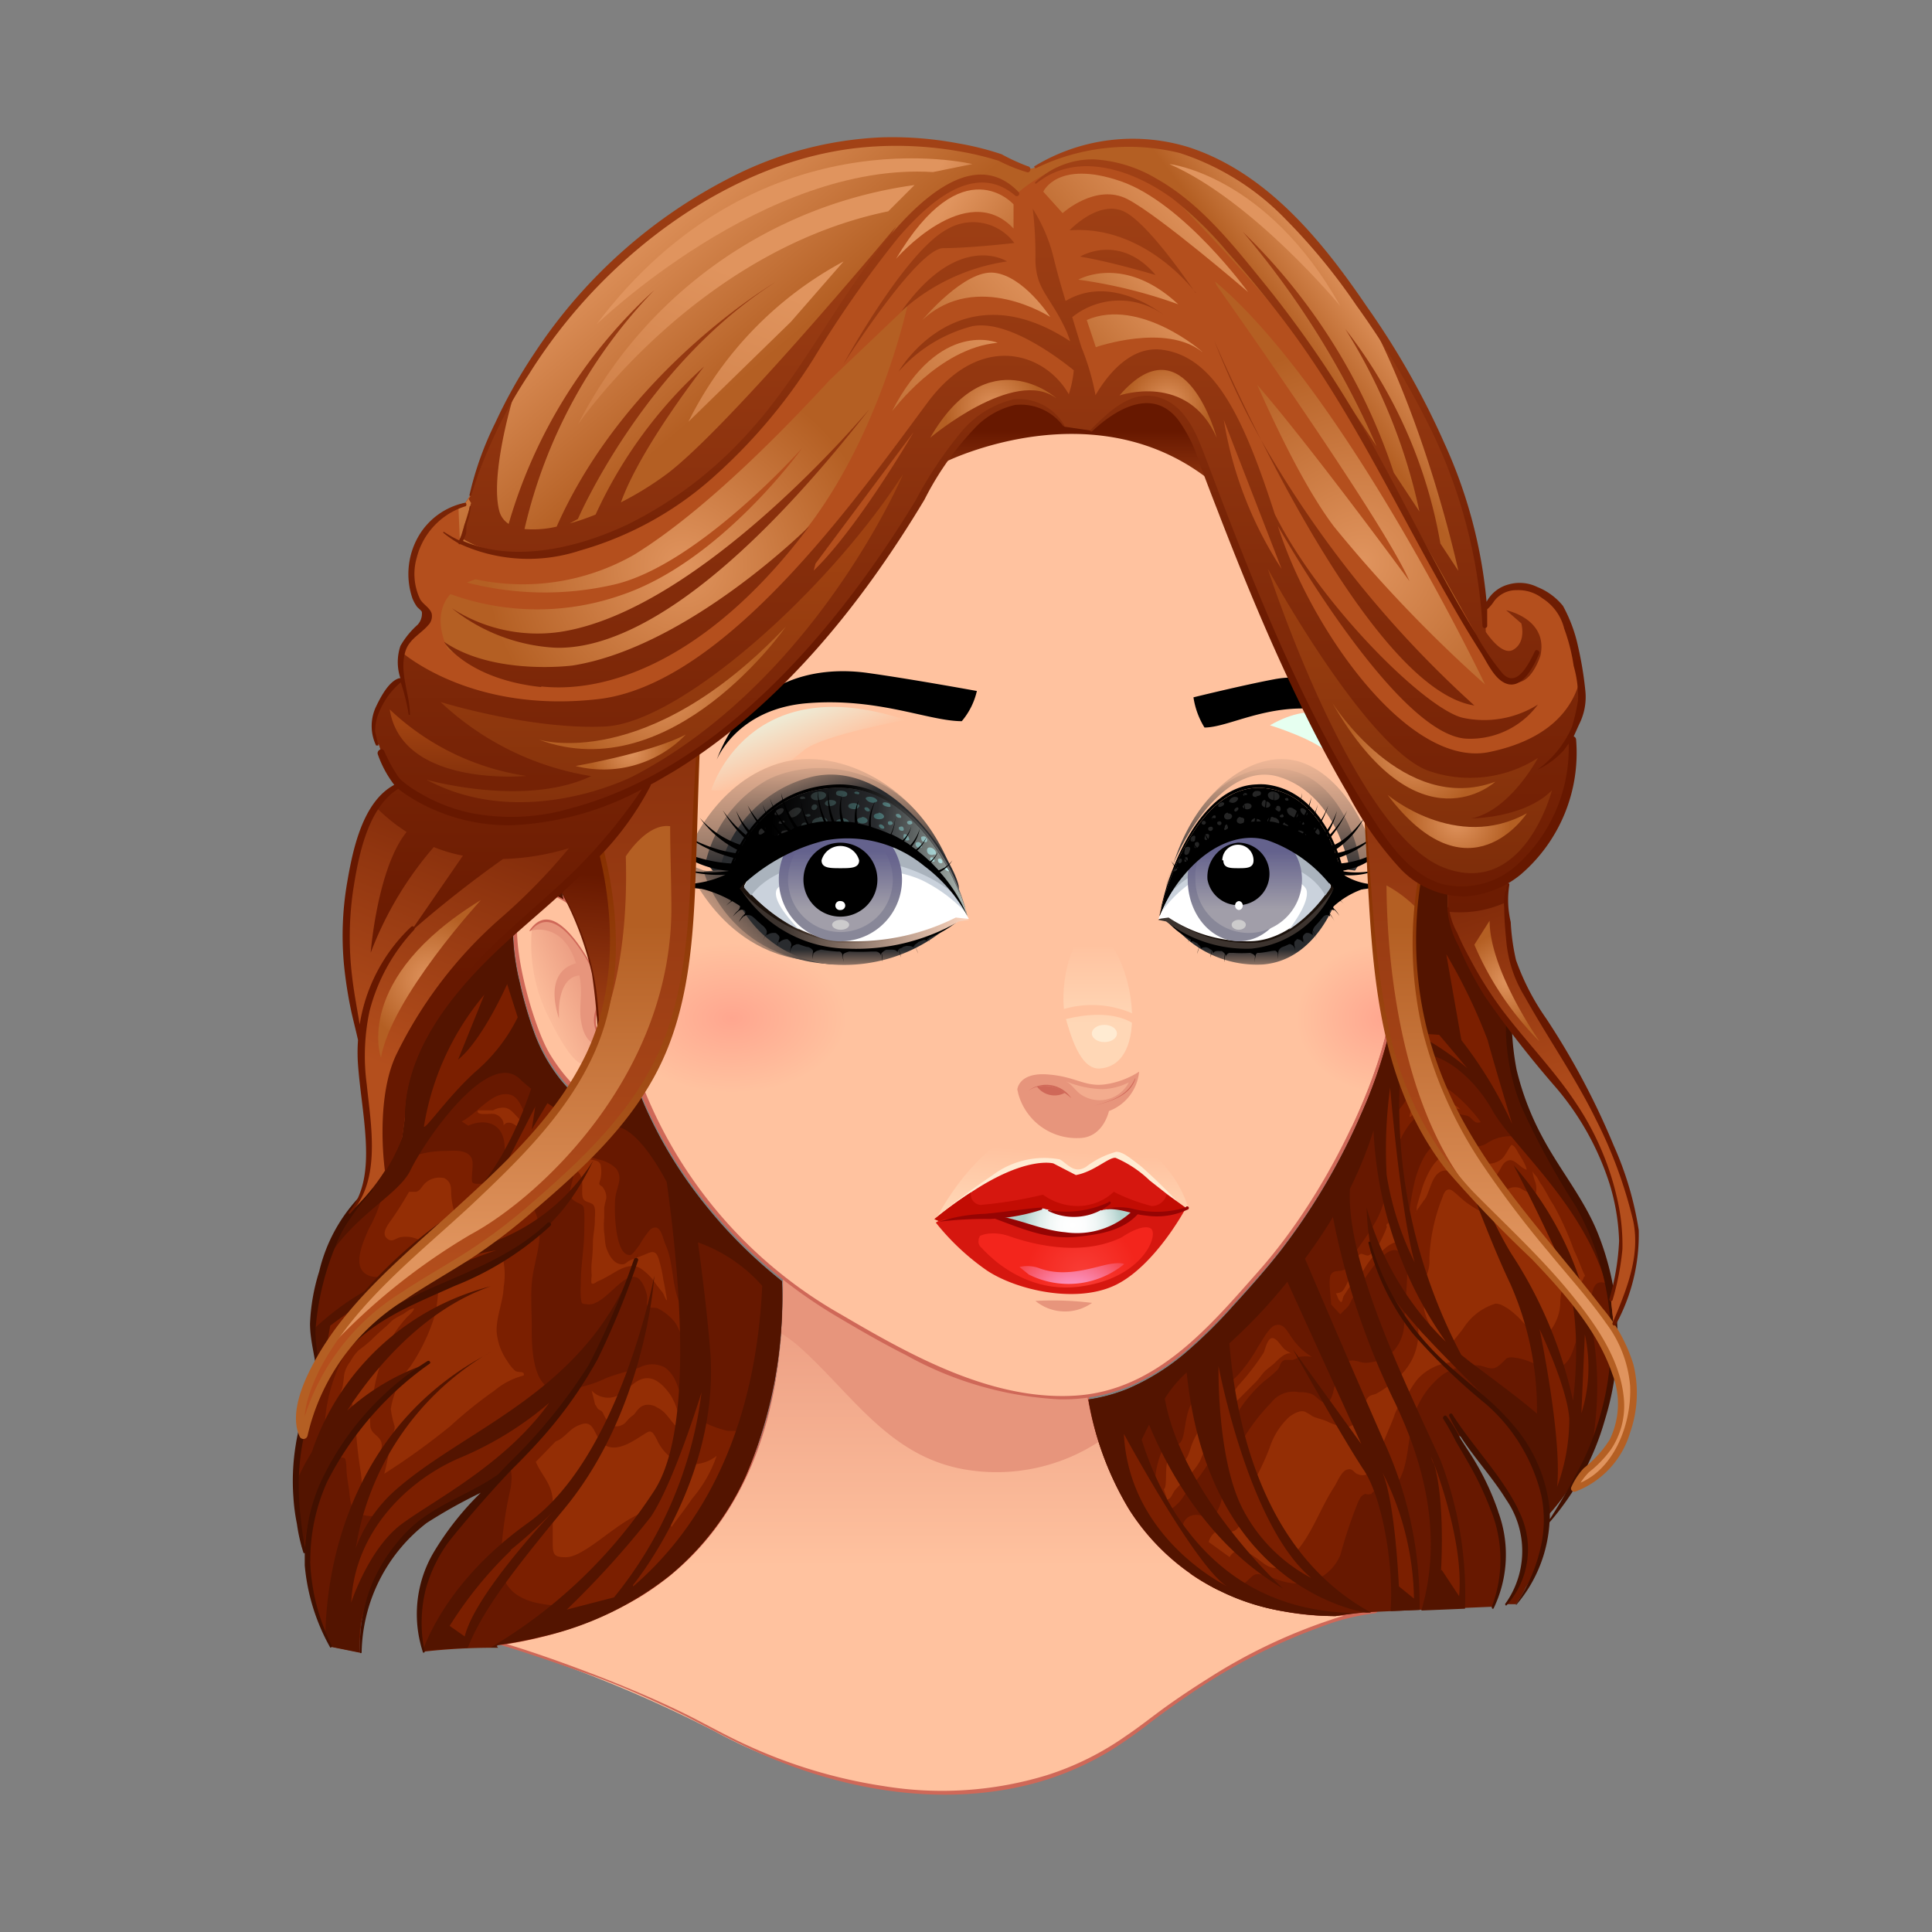 <svg xmlns="http://www.w3.org/2000/svg" xmlns:xlink="http://www.w3.org/1999/xlink" viewBox="0 0 128 128"><rect x="0" y="0" width="128" height="128" fill="#808080" stroke="none"/><defs><style>.cls-1{fill:url(#linear-gradient);}.cls-2{fill:#e7957c;}.cls-3{fill:#cf6858;}.cls-4{fill:url(#linear-gradient-2);}.cls-5{fill:#ffc29f;}.cls-6{fill:url(#radial-gradient);}.cls-7{fill:url(#radial-gradient-2);}.cls-8{fill:url(#linear-gradient-3);}.cls-9{fill:#f3ac8e;}.cls-10{fill:url(#linear-gradient-4);}.cls-11{fill:#ffebd2;}.cls-12{fill:url(#linear-gradient-5);}.cls-13{fill:url(#linear-gradient-6);}.cls-14{fill:url(#linear-gradient-7);}.cls-15{fill:url(#radial-gradient-3);}.cls-16{fill:url(#linear-gradient-8);}.cls-17{fill:url(#linear-gradient-9);}.cls-18{fill:url(#linear-gradient-10);}.cls-19{fill:url(#linear-gradient-11);}.cls-20{fill:url(#linear-gradient-12);}.cls-21{fill:url(#linear-gradient-13);}.cls-22{fill:#fff;}.cls-23{fill:#cad2dc;}.cls-24{fill:#aab3bd;}.cls-25{fill:url(#linear-gradient-14);}.cls-26{fill:url(#linear-gradient-15);}.cls-27{fill:#cccbcc;}.cls-28{fill:url(#linear-gradient-16);}.cls-29{fill:url(#linear-gradient-17);}.cls-30{fill:url(#linear-gradient-18);}.cls-31{fill:url(#linear-gradient-19);}.cls-32{fill:url(#linear-gradient-20);}.cls-33{fill:url(#linear-gradient-21);}.cls-34{fill:url(#radial-gradient-4);}.cls-35{fill:url(#linear-gradient-22);}.cls-36{fill:url(#linear-gradient-23);}.cls-37{fill:url(#linear-gradient-24);}.cls-38{fill:url(#linear-gradient-25);}.cls-39{fill:url(#linear-gradient-26);}.cls-40{fill:url(#linear-gradient-27);}.cls-41{fill:url(#linear-gradient-28);}.cls-42{fill:url(#linear-gradient-29);}.cls-43{fill:url(#linear-gradient-30);}.cls-44{fill:url(#linear-gradient-31);}.cls-45{fill:url(#linear-gradient-32);}.cls-46{fill:url(#radial-gradient-5);}.cls-47{fill:url(#linear-gradient-33);}.cls-48{fill:#d6170f;}.cls-49{fill:url(#radial-gradient-6);}.cls-50{fill:url(#radial-gradient-7);}.cls-51{fill:#960403;}.cls-52{fill:#c20c03;}.cls-53{fill:url(#Sfumatura_senza_nome_31);}.cls-54{fill:url(#Sfumatura_senza_nome_31-2);}.cls-55{fill:#671800;}.cls-56{fill:#7b1f00;}.cls-57{fill:#942e05;}.cls-58{fill:#531400;}.cls-59{fill:#421000;}.cls-60{fill:url(#Sfumatura_senza_nome_29);}.cls-61{fill:url(#Sfumatura_senza_nome_29-2);}.cls-62{fill:url(#Sfumatura_senza_nome_31-3);}.cls-63{fill:url(#Sfumatura_senza_nome_35);}.cls-64{fill:url(#Sfumatura_senza_nome_35-2);}.cls-65{fill:url(#Sfumatura_senza_nome_31-4);}.cls-66{fill:#b44f1d;}.cls-67{fill:url(#Sfumatura_senza_nome_31-5);}.cls-68{fill:url(#Sfumatura_senza_nome_31-6);}.cls-69{fill:url(#Sfumatura_senza_nome_29-3);}.cls-70{fill:url(#Sfumatura_senza_nome_29-4);}.cls-71{fill:url(#Sfumatura_senza_nome_34);}.cls-72{fill:url(#Sfumatura_senza_nome_34-2);}.cls-73{fill:url(#Sfumatura_senza_nome_31-7);}.cls-74{fill:url(#Sfumatura_senza_nome_32);}.cls-75{fill:url(#Sfumatura_senza_nome_32-2);}.cls-76{fill:url(#Sfumatura_senza_nome_29-5);}.cls-77{fill:url(#Sfumatura_senza_nome_29-6);}.cls-78{fill:url(#Sfumatura_senza_nome_29-7);}.cls-79{fill:url(#Sfumatura_senza_nome_29-8);}.cls-80{fill:url(#Sfumatura_senza_nome_29-9);}.cls-81{fill:url(#Sfumatura_senza_nome_29-10);}.cls-82{fill:url(#Sfumatura_senza_nome_29-11);}.cls-83{fill:url(#Sfumatura_senza_nome_29-12);}.cls-84{fill:url(#Sfumatura_senza_nome_29-13);}.cls-85{fill:url(#Sfumatura_senza_nome_29-14);}.cls-86{fill:url(#Sfumatura_senza_nome_33);}.cls-87{fill:url(#Sfumatura_senza_nome_33-2);}.cls-88{fill:url(#Sfumatura_senza_nome_33-3);}.cls-89{fill:url(#Sfumatura_senza_nome_33-4);}.cls-90{fill:url(#Sfumatura_senza_nome_33-5);}.cls-91{fill:url(#Sfumatura_senza_nome_33-6);}.cls-92{fill:url(#Sfumatura_senza_nome_33-7);}.cls-93{fill:url(#Sfumatura_senza_nome_33-8);}.cls-94{fill:url(#Sfumatura_senza_nome_32-3);}.cls-95{fill:url(#Sfumatura_senza_nome_31-8);}</style><linearGradient id="linear-gradient" x1="62.11" y1="83.08" x2="62.11" y2="103.83" gradientUnits="userSpaceOnUse"><stop offset="0" stop-color="#e7957c"/><stop offset="1" stop-color="#ffc29f"/></linearGradient><linearGradient id="linear-gradient-2" x1="90.9" y1="61.81" x2="93.49" y2="61.02" xlink:href="#linear-gradient"/><radialGradient id="radial-gradient" cx="-918.54" cy="-365.02" r="9.18" gradientTransform="translate(810.89 264.57) scale(0.83 0.54)" gradientUnits="userSpaceOnUse"><stop offset="0" stop-color="#ffa68f"/><stop offset="1" stop-color="#ffc29f"/></radialGradient><radialGradient id="radial-gradient-2" cx="-2236.73" cy="-365.02" r="9.18" gradientTransform="translate(1523.25 264.57) scale(0.64 0.54)" xlink:href="#radial-gradient"/><linearGradient id="linear-gradient-3" x1="39.88" y1="64.79" x2="35.25" y2="66.8" xlink:href="#linear-gradient"/><linearGradient id="linear-gradient-4" x1="72.73" y1="67.83" x2="72.73" y2="62.51" gradientUnits="userSpaceOnUse"><stop offset="0" stop-color="#ffd7b6"/><stop offset="1" stop-color="#ffc29f"/></linearGradient><linearGradient id="linear-gradient-5" x1="51.83" y1="45.7" x2="53.68" y2="50.32" gradientUnits="userSpaceOnUse"><stop offset="0" stop-color="#e6fff0"/><stop offset="1" stop-color="#ffc29f"/></linearGradient><linearGradient id="linear-gradient-6" x1="53.97" y1="64.59" x2="53.87" y2="48.92" gradientUnits="userSpaceOnUse"><stop offset="0.01" stop-color="#292b2e"/><stop offset="1" stop-color="#ffc29f"/></linearGradient><linearGradient id="linear-gradient-7" x1="54.27" y1="57.54" x2="46.09" y2="63.81" xlink:href="#linear-gradient-6"/><radialGradient id="radial-gradient-3" cx="2266.83" cy="1824.3" r="3.09" gradientTransform="matrix(0.47, 0.83, -1.11, 0.63, 1028.27, -2965.06)" xlink:href="#linear-gradient-5"/><linearGradient id="linear-gradient-8" x1="55.3" y1="57.62" x2="55.2" y2="49.2" xlink:href="#linear-gradient-6"/><linearGradient id="linear-gradient-9" x1="54.31" y1="53.59" x2="52.92" y2="48.81" xlink:href="#linear-gradient-6"/><linearGradient id="linear-gradient-10" x1="51.95" y1="59.95" x2="46.9" y2="65.09" xlink:href="#linear-gradient-6"/><linearGradient id="linear-gradient-11" x1="55.74" y1="62.88" x2="55.74" y2="65.06" xlink:href="#linear-gradient-6"/><linearGradient id="linear-gradient-12" x1="52.14" y1="60.05" x2="63.91" y2="62.56" gradientUnits="userSpaceOnUse"><stop offset="0" stop-color="#3c332e"/><stop offset="1" stop-color="#ffd7c0"/></linearGradient><linearGradient id="linear-gradient-13" x1="51.95" y1="59.85" x2="63.09" y2="62.24" gradientUnits="userSpaceOnUse"><stop offset="0" stop-color="#1b110b"/><stop offset="1" stop-color="#ffd7c0"/></linearGradient><linearGradient id="linear-gradient-14" x1="55.68" y1="60.31" x2="55.68" y2="56.62" gradientUnits="userSpaceOnUse"><stop offset="0" stop-color="#888798"/><stop offset="1" stop-color="#65628d"/></linearGradient><linearGradient id="linear-gradient-15" x1="55.68" y1="60.24" x2="55.68" y2="56.41" gradientUnits="userSpaceOnUse"><stop offset="0" stop-color="#a19ea9"/><stop offset="1" stop-color="#64628d"/></linearGradient><linearGradient id="linear-gradient-16" x1="54.16" y1="55.75" x2="62.5" y2="59.55" gradientUnits="userSpaceOnUse"><stop offset="0.01"/><stop offset="1" stop-color="#777"/></linearGradient><linearGradient id="linear-gradient-17" x1="51.01" y1="55.6" x2="65.31" y2="56.92" gradientUnits="userSpaceOnUse"><stop offset="0"/><stop offset="0.48" stop-color="#292b2e"/><stop offset="1" stop-color="#c4d1c9"/></linearGradient><linearGradient id="linear-gradient-18" x1="52.3" y1="54.38" x2="63.78" y2="55.44" gradientUnits="userSpaceOnUse"><stop offset="0" stop-color="#252525"/><stop offset="0.49" stop-color="#3f6565"/><stop offset="1" stop-color="#d2ffff"/></linearGradient><linearGradient id="linear-gradient-19" x1="7461.64" y1="46.08" x2="7463.67" y2="51.15" gradientTransform="matrix(-0.85, 0, 0, 1, 6398.2, -0.04)" xlink:href="#linear-gradient-5"/><linearGradient id="linear-gradient-20" x1="7467.32" y1="64.63" x2="7467.22" y2="48.96" gradientTransform="matrix(-0.85, 0, 0, 1, 6398.2, -0.04)" xlink:href="#linear-gradient-6"/><linearGradient id="linear-gradient-21" x1="7467.45" y1="57.94" x2="7460.25" y2="63.46" gradientTransform="matrix(-0.85, 0, 0, 1, 6398.2, -0.04)" xlink:href="#linear-gradient-6"/><radialGradient id="radial-gradient-4" cx="6524.53" cy="-3751.96" r="3.09" gradientTransform="matrix(-0.36, 0.83, 0.85, 0.63, 5608.19, -2965.11)" xlink:href="#linear-gradient-5"/><linearGradient id="linear-gradient-22" x1="7468.52" y1="57.65" x2="7468.42" y2="49.24" gradientTransform="matrix(-0.85, 0, 0, 1, 6398.2, -0.04)" xlink:href="#linear-gradient-6"/><linearGradient id="linear-gradient-23" x1="7467.52" y1="53.65" x2="7466.14" y2="48.93" gradientTransform="matrix(-0.85, 0, 0, 1, 6398.2, -0.04)" xlink:href="#linear-gradient-6"/><linearGradient id="linear-gradient-24" x1="7465.48" y1="60.08" x2="7460.84" y2="64.79" gradientTransform="matrix(-0.85, 0, 0, 1, 6398.2, -0.04)" xlink:href="#linear-gradient-6"/><linearGradient id="linear-gradient-25" x1="7468.92" y1="62.92" x2="7468.92" y2="65.09" gradientTransform="matrix(-0.85, 0, 0, 1, 6398.2, -0.04)" xlink:href="#linear-gradient-6"/><linearGradient id="linear-gradient-26" x1="7465.62" y1="60.21" x2="7476.32" y2="62.49" gradientTransform="matrix(-0.85, 0, 0, 1, 6398.2, -0.04)" xlink:href="#linear-gradient-12"/><linearGradient id="linear-gradient-27" x1="7465.45" y1="60" x2="7475.59" y2="62.16" gradientTransform="matrix(-0.85, 0, 0, 1, 6398.2, -0.04)" xlink:href="#linear-gradient-13"/><linearGradient id="linear-gradient-28" x1="7470.28" y1="60.35" x2="7470.28" y2="56.66" gradientTransform="matrix(-0.85, 0, 0, 1, 6398.2, -0.04)" xlink:href="#linear-gradient-14"/><linearGradient id="linear-gradient-29" x1="7470.28" y1="60.27" x2="7470.28" y2="56.45" gradientTransform="matrix(-0.85, 0, 0, 1, 6398.2, -0.04)" xlink:href="#linear-gradient-15"/><linearGradient id="linear-gradient-30" x1="7467.57" y1="55.78" x2="7475.22" y2="59.27" gradientTransform="matrix(-0.85, 0, 0, 1, 6398.2, -0.04)" xlink:href="#linear-gradient-16"/><linearGradient id="linear-gradient-31" x1="7464.65" y1="55.71" x2="7477.64" y2="56.91" gradientTransform="matrix(-0.85, 0, 0, 1, 6398.2, -0.04)" xlink:href="#linear-gradient-17"/><linearGradient id="linear-gradient-32" x1="7465.81" y1="54.48" x2="7476.24" y2="55.44" gradientTransform="matrix(-0.85, 0, 0, 1, 6398.2, -0.04)" xlink:href="#linear-gradient-18"/><radialGradient id="radial-gradient-5" cx="42.59" cy="-147.55" r="3.18" gradientTransform="translate(27.62 231.67) scale(1.02)" gradientUnits="userSpaceOnUse"><stop offset="0" stop-color="#fff"/><stop offset="0.25" stop-color="#fcfdfd"/><stop offset="0.47" stop-color="#f1f7f6"/><stop offset="0.67" stop-color="#e0edeb"/><stop offset="0.86" stop-color="#c7dedb"/><stop offset="1" stop-color="#b0d1cc"/></radialGradient><linearGradient id="linear-gradient-33" x1="70.34" y1="80.65" x2="70.61" y2="76.27" xlink:href="#linear-gradient-4"/><radialGradient id="radial-gradient-6" cx="43.2" cy="-111.2" r="3.59" gradientTransform="translate(27.62 193.35) scale(1.02 0.98)" gradientUnits="userSpaceOnUse"><stop offset="0" stop-color="#f93d36"/><stop offset="1" stop-color="#f3251c"/></radialGradient><radialGradient id="radial-gradient-7" cx="42.64" cy="-142.19" r="5.4" gradientTransform="translate(27.62 231.67) scale(1.02)" gradientUnits="userSpaceOnUse"><stop offset="0" stop-color="#ffbdff"/><stop offset="1" stop-color="#f3251c"/></radialGradient><linearGradient id="Sfumatura_senza_nome_31" x1="39.68" y1="57.69" x2="38.47" y2="71.97" gradientUnits="userSpaceOnUse"><stop offset="0.02" stop-color="#671800"/><stop offset="0.51" stop-color="#90350f"/><stop offset="1" stop-color="#b44f1d"/></linearGradient><linearGradient id="Sfumatura_senza_nome_31-2" x1="43.9" y1="77.77" x2="44.6" y2="80.9" xlink:href="#Sfumatura_senza_nome_31"/><linearGradient id="Sfumatura_senza_nome_29" x1="33.48" y1="82.96" x2="33.48" y2="61.31" gradientUnits="userSpaceOnUse"><stop offset="0" stop-color="#e0945e"/><stop offset="1" stop-color="#b45f23"/></linearGradient><linearGradient id="Sfumatura_senza_nome_29-2" x1="99.28" y1="82.96" x2="99.28" y2="61.31" xlink:href="#Sfumatura_senza_nome_29"/><linearGradient id="Sfumatura_senza_nome_31-3" x1="58.82" y1="17.72" x2="58.82" y2="86.22" xlink:href="#Sfumatura_senza_nome_31"/><linearGradient id="Sfumatura_senza_nome_35" x1="33.33" y1="55.8" x2="33.33" y2="82.13" gradientUnits="userSpaceOnUse"><stop offset="0" stop-color="#862f00"/><stop offset="1" stop-color="#b45f23"/></linearGradient><linearGradient id="Sfumatura_senza_nome_35-2" x1="99.37" y1="55.8" x2="99.37" y2="82.13" xlink:href="#Sfumatura_senza_nome_35"/><linearGradient id="Sfumatura_senza_nome_31-4" x1="70.46" y1="28.4" x2="70.46" y2="35.37" xlink:href="#Sfumatura_senza_nome_31"/><linearGradient id="Sfumatura_senza_nome_31-5" x1="36.17" y1="46.03" x2="26.65" y2="71.1" xlink:href="#Sfumatura_senza_nome_31"/><linearGradient id="Sfumatura_senza_nome_31-6" x1="96.13" y1="51.97" x2="103.33" y2="74.26" xlink:href="#Sfumatura_senza_nome_31"/><linearGradient id="Sfumatura_senza_nome_29-3" x1="41.77" y1="14.71" x2="49.95" y2="24.46" xlink:href="#Sfumatura_senza_nome_29"/><linearGradient id="Sfumatura_senza_nome_29-4" x1="90.63" y1="19.63" x2="86.28" y2="22.94" xlink:href="#Sfumatura_senza_nome_29"/><radialGradient id="Sfumatura_senza_nome_34" cx="-295.31" cy="-141.39" r="13.69" gradientTransform="translate(325.75 171.77) scale(0.95)" xlink:href="#Sfumatura_senza_nome_29"/><radialGradient id="Sfumatura_senza_nome_34-2" cx="-247.9" cy="-141.64" r="15.21" gradientTransform="translate(325.75 171.77) scale(0.95)" xlink:href="#Sfumatura_senza_nome_29"/><linearGradient id="Sfumatura_senza_nome_31-7" x1="64.69" y1="66.24" x2="64.69" y2="-9.16" xlink:href="#Sfumatura_senza_nome_31"/><linearGradient id="Sfumatura_senza_nome_32" x1="44.05" y1="83.65" x2="44.05" y2="36.29" gradientUnits="userSpaceOnUse"><stop offset="0.02" stop-color="#531400"/><stop offset="0.51" stop-color="#7c2c09"/><stop offset="1" stop-color="#a04211"/></linearGradient><linearGradient id="Sfumatura_senza_nome_32-2" x1="93.38" y1="83.65" x2="93.38" y2="36.29" xlink:href="#Sfumatura_senza_nome_32"/><linearGradient id="Sfumatura_senza_nome_29-5" x1="50.04" y1="18.65" x2="38.55" y2="48.25" xlink:href="#Sfumatura_senza_nome_29"/><linearGradient id="Sfumatura_senza_nome_29-6" x1="58.18" y1="19.29" x2="64.22" y2="22.31" xlink:href="#Sfumatura_senza_nome_29"/><linearGradient id="Sfumatura_senza_nome_29-7" x1="52" y1="19.41" x2="40.51" y2="49.01" xlink:href="#Sfumatura_senza_nome_29"/><linearGradient id="Sfumatura_senza_nome_29-8" x1="84.12" y1="21.77" x2="85.68" y2="31.7" xlink:href="#Sfumatura_senza_nome_29"/><linearGradient id="Sfumatura_senza_nome_29-9" x1="62.12" y1="14.49" x2="68.27" y2="18.9" xlink:href="#Sfumatura_senza_nome_29"/><linearGradient id="Sfumatura_senza_nome_29-10" x1="79.04" y1="13.27" x2="70.69" y2="20.46" xlink:href="#Sfumatura_senza_nome_29"/><linearGradient id="Sfumatura_senza_nome_29-11" x1="68.76" y1="18.03" x2="59.59" y2="25.92" xlink:href="#Sfumatura_senza_nome_29"/><linearGradient id="Sfumatura_senza_nome_29-12" x1="76.8" y1="17.58" x2="71.34" y2="22.28" xlink:href="#Sfumatura_senza_nome_29"/><linearGradient id="Sfumatura_senza_nome_29-13" x1="78.26" y1="20.18" x2="71.16" y2="26.29" xlink:href="#Sfumatura_senza_nome_29"/><linearGradient id="Sfumatura_senza_nome_29-14" x1="66.59" y1="20.94" x2="55.22" y2="30.74" xlink:href="#Sfumatura_senza_nome_29"/><radialGradient id="Sfumatura_senza_nome_33" cx="-296.72" cy="-132.84" r="6.8" gradientTransform="translate(325.75 171.77) scale(0.95)" xlink:href="#Sfumatura_senza_nome_29"/><radialGradient id="Sfumatura_senza_nome_33-2" cx="-244.3" cy="-128.46" r="4.66" gradientTransform="translate(325.75 171.77) scale(0.95)" xlink:href="#Sfumatura_senza_nome_29"/><radialGradient id="Sfumatura_senza_nome_33-3" cx="-241.27" cy="-123.53" r="3.68" gradientTransform="translate(325.75 171.77) scale(0.95)" xlink:href="#Sfumatura_senza_nome_29"/><radialGradient id="Sfumatura_senza_nome_33-4" cx="-298.91" cy="-128.36" r="2.86" gradientTransform="translate(325.75 171.77) scale(0.95)" xlink:href="#Sfumatura_senza_nome_29"/><radialGradient id="Sfumatura_senza_nome_33-5" cx="-273.62" cy="-152.32" r="3.42" gradientTransform="translate(325.75 171.77) scale(0.95)" xlink:href="#Sfumatura_senza_nome_29"/><radialGradient id="Sfumatura_senza_nome_33-6" cx="-261.43" cy="-152.67" r="2.92" gradientTransform="translate(325.75 171.77) scale(0.95)" xlink:href="#Sfumatura_senza_nome_29"/><radialGradient id="Sfumatura_senza_nome_33-7" cx="-312.94" cy="-112.55" r="4.64" gradientTransform="translate(325.75 171.77) scale(0.95)" xlink:href="#Sfumatura_senza_nome_29"/><radialGradient id="Sfumatura_senza_nome_33-8" cx="-237.79" cy="-112.37" r="3.39" gradientTransform="translate(325.75 171.77) scale(0.95)" xlink:href="#Sfumatura_senza_nome_29"/><linearGradient id="Sfumatura_senza_nome_32-3" x1="30.35" y1="57.71" x2="30.35" y2="47.97" xlink:href="#Sfumatura_senza_nome_32"/><linearGradient id="Sfumatura_senza_nome_31-8" x1="65.65" y1="45" x2="65.65" y2="-1.85" xlink:href="#Sfumatura_senza_nome_31"/></defs><g id="Head_11"><path class="cls-1" d="M51.58,79.79c1.49,14-2.24,26.72-18.51,29.11a85.58,85.58,0,0,1,14.33,5.83c6.27,3.43,18.66,7.16,28.07-.15s15.67-7.77,15.67-7.77S74.42,110,71.88,91.14Z"/><path class="cls-2" d="M64.27,97.41a12.4,12.4,0,0,0,8.56-1.91,26.37,26.37,0,0,1-1-4.36L51.58,79.79a46.46,46.46,0,0,1,.18,8.55,9.23,9.23,0,0,1,1.32,1C56.63,92.56,59.06,96.68,64.27,97.41Z"/><path class="cls-3" d="M51.58,79.79c.62,6,.42,12.33-2.13,17.86a18.59,18.59,0,0,1-5,6.54,21.43,21.43,0,0,1-8.48,4c-1,.24-1.93.42-2.91.57-.1,0-.08.16,0,.19,2,.6,4,1.3,6,2s3.7,1.48,5.51,2.33c1.53.72,3,1.57,4.52,2.29C55,118.48,62,119.85,68.4,118.18A19.65,19.65,0,0,0,73.54,116a28.23,28.23,0,0,0,2.57-1.8c.91-.7,1.84-1.36,2.79-2a38.25,38.25,0,0,1,8.68-4.44,14.61,14.61,0,0,1,3.56-.88l0-.21a17.35,17.35,0,0,1-6-.09,15,15,0,0,1-10.22-6.68,21.92,21.92,0,0,1-3-8.81c0-.06-.1,0-.09,0a22.52,22.52,0,0,0,2.86,8.74,14.86,14.86,0,0,0,4.73,4.8,17.25,17.25,0,0,0,9.62,2.42,13.69,13.69,0,0,0,2.12-.19c.12,0,.09-.23,0-.22a14.11,14.11,0,0,0-3,.68A36.18,36.18,0,0,0,80,111.23c-.91.57-1.81,1.17-2.68,1.79s-1.81,1.38-2.74,2a19.14,19.14,0,0,1-5.22,2.59,23.79,23.79,0,0,1-10.77.73,33.62,33.62,0,0,1-9.19-2.76c-1.49-.68-2.91-1.51-4.39-2.22-1.76-.85-3.57-1.61-5.39-2.32-2.16-.83-4.35-1.62-6.56-2.27V109a25,25,0,0,0,9.31-3.18,18,18,0,0,0,5.85-5.73c3.15-4.92,3.83-11,3.6-16.73,0-1.19-.15-2.38-.28-3.57Z"/><path class="cls-3" d="M93.29,58a2.07,2.07,0,0,0-.5-1l-.16.16.16-.16a1.78,1.78,0,0,0-1.23-.49h-.17a25.15,25.15,0,0,0,.57-4V52.3a7.72,7.72,0,0,0-.42-2.24c-.07-.2-.15-.4-.23-.6l0-.09v0a1.48,1.48,0,0,0,0-.21,79.05,79.05,0,0,0-.84-8,26.88,26.88,0,0,0-1-4.4A21.56,21.56,0,0,0,82.61,27a23.17,23.17,0,0,0-7.27-4,25.51,25.51,0,0,0-8.17-1.28c-.47,0-.93,0-1.4,0a38.15,38.15,0,0,0-10.58,2.05c-6.67,2.3-12.88,6.71-16.23,13a25.87,25.87,0,0,0-2.88,10.71c0,.46,0,.92,0,1.38a40.58,40.58,0,0,0,.26,4.26,56.37,56.37,0,0,0,.9,5.63c0,.21.09.43.14.64A2.83,2.83,0,0,0,35.9,59a1.77,1.77,0,0,0-1.65,1.08A3.7,3.7,0,0,0,34,61.44v.17a15.39,15.39,0,0,0,.42,3.25,26.35,26.35,0,0,0,1,3.46,10.73,10.73,0,0,0,1.74,3.07c.79,1,2,2.12,3.41,2.13l.32,0a2,2,0,0,0,1.56-1,.25.25,0,0,1,0-.07c.17.44.36.88.56,1.3a28.69,28.69,0,0,0,2.86,4.8,31.68,31.68,0,0,0,5.57,5.88,33.41,33.41,0,0,0,4,2.79c1.5.89,3,1.76,4.57,2.55A23.3,23.3,0,0,0,70.2,92.71h.15a11.39,11.39,0,0,0,4.46-.86,14.76,14.76,0,0,0,3.74-2.33,32.52,32.52,0,0,0,3.19-3.13c1.08-1.18,2.16-2.37,3.14-3.63a42.32,42.32,0,0,0,5.35-9.08,31.1,31.1,0,0,0,1.76-5,10.58,10.58,0,0,0,.37-2.52V66l.06-.13.12-.31c.08-.23.16-.46.22-.69a19.13,19.13,0,0,0,.62-3.51c.05-.51.09-1,.09-1.58A7.76,7.76,0,0,0,93.29,58Z"/><path class="cls-4" d="M90.47,57.08a1.76,1.76,0,0,1,2.16.08c1.35,1.28.15,8.65-.89,9.33s-1.5-2.37-1.5-2.37Z"/><path class="cls-5" d="M42.48,71.68A30,30,0,0,0,55.76,87.11c4.62,2.71,10,5.72,15.54,5.35,5.31-.36,8.79-4.52,12.08-8.24,5.37-6.07,8.75-14.72,8.75-18,0-4-1.49-6.57-1-9.55s1.09-4.48-.1-7.27A82.63,82.63,0,0,0,90,39.8c-1.62-9.14-9.18-16.34-19.26-17.68a32.65,32.65,0,0,0-10.15.45,35.45,35.45,0,0,0-9.08,3c-3.63,1.86-7.82,4.61-10.23,8a27,27,0,0,0-3.54,6.69,27.56,27.56,0,0,0-1.36,10.93,55.46,55.46,0,0,0,1.36,8.78s-1.89-1.59-3.09-.1.6,8.06,1.8,10,2.88,3.59,4.47,3.39A1.67,1.67,0,0,0,42.48,71.68Z"/><path class="cls-6" d="M51.63,61.63c-5.66,0-10.25,3-10.25,6.67S46,75,51.63,75s10.25-3,10.25-6.67S57.29,61.63,51.63,61.63Z"/><path class="cls-7" d="M91.81,62.83a9.07,9.07,0,0,0-4.55-1.2c-4.4,0-8,3-8,6.67s3.56,6.67,8,6.67a9.35,9.35,0,0,0,2.27-.28c1.67-3.54,2.6-6.75,2.6-8.48A19.12,19.12,0,0,0,91.81,62.83Z"/><path class="cls-8" d="M35.24,61.51a10.84,10.84,0,0,0,1,5.67c1.42,2.91,2.09,3.36,2.54,3.36s.3-1.27,1.42-1.34l-.82-.75L39,66.58V64.27L37.77,62l-1.27-.83A3.05,3.05,0,0,0,35.24,61.51Z"/><path class="cls-2" d="M40.24,66.06c-.53-1.27-3.21-7-5.08-4.4,0,0,1.87-.6,2.84,1.71l.17.45c-.74.19-2,.92-1.14,3.66v-.3s-.13-2.4,1.36-2.56c.29,1.41-.15,2.15.2,3.46.45,1.64,1.72,1.12,1.72,1.12A1.89,1.89,0,0,1,40.24,66.06Z"/><path class="cls-3" d="M35.17,61.66c1.56-1.9,3.44,1.43,4.1,2.6.22.4.43.82.63,1.23.07.15.14.29.2.44s.06.1,0,.12a1.82,1.82,0,0,0-.34.34,1.94,1.94,0,0,0,.51,2.84,0,0,0,1,0,0-.07,1.86,1.86,0,0,1-.06-3,.07.07,0,0,0,0-.08c-.55-1.34-3.29-7.24-5.15-4.39,0,0,0,0,0,0Z"/><path class="cls-2" d="M67.4,72.18s.08-1.12,1.95-1,2.46.82,3.8.67A5.56,5.56,0,0,0,75.47,71a3.1,3.1,0,0,1-2,2.61s-.37,1.79-2,1.79a4,4,0,0,1-4-2.91Z"/><path class="cls-3" d="M68.71,72a1.45,1.45,0,0,0,1.83.41A2.12,2.12,0,0,0,68.71,72Z"/><path class="cls-9" d="M70.59,71.63a6.87,6.87,0,0,0,2.44.53,4.18,4.18,0,0,0,1.76-.45,2.19,2.19,0,0,1-3.18.8C71.19,72.21,71,71.81,70.59,71.63Z"/><path class="cls-3" d="M68.13,72.26s0,.07,0,0a2,2,0,0,1,1.58-.26,3.59,3.59,0,0,1,1.27.76s.06,0,0,0A2,2,0,0,0,68.13,72.26Zm7.06-.79c-.5,1.14-1.55,1.46-2.67,1.78,0,0,0,.06,0,0,1-.27,2.36-.62,2.71-1.81C75.26,71.46,75.2,71.43,75.19,71.47Z"/><path class="cls-10" d="M70.59,67.41c.3,1,.93,3.49,2.29,3.38,3.73-.3,1.86-8.77-.4-9C70.73,61.68,70.16,65.9,70.59,67.41Z"/><path class="cls-5" d="M69.49,67.87s3.89-1.57,6,.23l.11-.67a6.66,6.66,0,0,0-6.5,0Z"/><path class="cls-11" d="M74,68.47c0,.32-.37.57-.83.57s-.83-.25-.83-.57.37-.57.83-.57S74,68.16,74,68.47Z"/><path class="cls-5" d="M84.14,46.29l-3.73.3-1.2-.3a55.45,55.45,0,0,1-14.62-.45L60,46.29l-7-.6-3.13,1.49S45.18,49,46.52,58.83c0,0,2.54,4.47,9.41,4.92s11.79-1,16.42-1c5.82,0,10,1.19,13.13.74a10.45,10.45,0,0,0,6-3.61,9.48,9.48,0,0,1-.12-3.4c.46-2.78,1-4.26.12-6.7L89.22,47Z"/><path d="M47.47,50.37s1.29-3.39,6-3.78,8.06,1.19,10.25,1.19a4.71,4.71,0,0,0,1-2s-4.38-.8-7.27-1.2S49.66,44.59,47.47,50.37Z"/><path d="M91.8,50.77A5.45,5.45,0,0,0,87.39,47c-3.46-.39-6,1.2-7.59,1.2a5.32,5.32,0,0,1-.73-2s3.24-.8,5.37-1.2S90.18,45,91.8,50.77Z"/><path class="cls-12" d="M47.12,52.35S49.55,44.22,60,47.7c0,0-5.53,1-6.73,2S49.55,52.58,47.12,52.35Z"/><path class="cls-13" d="M45.52,56.6s1.66-4.62,6-6,9.44,2.06,10.73,5.7-14.71,1.06-14.71,1.06Z"/><path class="cls-14" d="M45.46,57.22s2.35,6.27,8.71,6.44S48.42,58,48.42,58l-1.83-.34Z"/><path class="cls-15" d="M64.13,63.29c-1.89,1.07-4.07.8-4.86-.6s.09-3.43,2-4.5,4.07-.81,4.86.6S66,62.21,64.13,63.29Z"/><path class="cls-16" d="M46.75,57.13a8.48,8.48,0,0,1,4.09-5.46c3.37-1.72,10.69-1.32,13,8.55l-4.39-.83-10.38-1.5-1.28.46Z"/><path class="cls-17" d="M47.71,57.46a8.36,8.36,0,0,1,6.1-6c5.07-1.17,9.23,5.27,9.69,7.17s-4.81,4.09-5.08,4-9.88-3.55-9.88-3.55Z"/><path class="cls-18" d="M46.63,57.74s1.51,6,8.94,6.16l.52-3.31-6-3.2Z"/><path class="cls-19" d="M48.78,59.48a7.6,7.6,0,0,0,6.38,4.42,10.55,10.55,0,0,0,7.55-2.44Z"/><path d="M63.32,61.14l-1.48-.39-13-2.48-1,.4.68.77a.49.49,0,0,1-.13.27l0,0a.54.54,0,0,1,.4,0c.07.07.14.15.23.23a.39.39,0,0,1-.1.36l.06,0a.53.53,0,0,1,.33,0l.06.06a.27.27,0,0,1-.07.28l0,.09c.08-.14.29-.12.44-.07s.41.35.64.53h0a.93.93,0,0,0,.15.13,1,1,0,0,1,.23.27.42.42,0,0,1,0,.39V62c0-.06.15-.11.2-.13a.61.61,0,0,1,.29-.06h.14l0,0v0s.07.05.09.06l.13.13a.37.37,0,0,1,0,.31l0,.14a.78.78,0,0,1,.57-.23l0,0a1.83,1.83,0,0,0,.17.15.44.44,0,0,1,.07.35l0,.15a.39.39,0,0,1,.18-.24l.18-.08a.35.35,0,0,0,.12,0c.19.07.38.14.57.19l.06,0a.68.68,0,0,1,.26.15.3.3,0,0,1,.09.3h0a.54.54,0,0,1,.28-.21l.23-.07h0c.35.06.7.1,1.06.13l.17,0c.07,0,.22.16.18.25l0,.1a.29.29,0,0,1,.16-.24,1.28,1.28,0,0,1,.31-.11,14.15,14.15,0,0,0,1.46,0c.09,0,.24,0,.3,0a.41.41,0,0,1,.29.16l0,.13c0-.17.26-.34.39-.41h0l.11,0c.22,0,.53-.05.64.16v0a.33.33,0,0,1,.16-.24c.06,0,.17-.07.24-.12l.19-.05c.17,0,.41,0,.49.12h0c-.07-.16.22-.27.3-.38l.36-.14a.3.3,0,0,1,.22.06h0a.18.18,0,0,1,.06-.14l.06-.05A7.07,7.07,0,0,0,63.32,61.14Z"/><path d="M53.29,61.63a1.75,1.75,0,0,0-.95,1.51h0a2.45,2.45,0,0,1,.26-.79,1.74,1.74,0,0,1,.71-.66A0,0,0,0,0,53.29,61.63Zm1.28.28a1.77,1.77,0,0,0-.72,1.64h0A1.94,1.94,0,0,1,54.62,62S54.61,61.89,54.57,61.91Zm-2-.56c-.63.12-1,.83-1.1,1.38,0,0,0,0,0,0a2.34,2.34,0,0,1,.35-.75,1.61,1.61,0,0,1,.77-.56S52.61,61.34,52.57,61.35Zm3.69.63a1.78,1.78,0,0,0-.35,1.76,0,0,0,0,0,0,0A1.9,1.9,0,0,1,56.31,62S56.3,62,56.26,62Zm2.6.05s0,0,0,0a2,2,0,0,1,.82,1.4h0C59.57,63,59.39,62.24,58.86,62Zm.91-.13a0,0,0,0,0,0,.05,2,2,0,0,1,1.06,1.23h0C60.64,62.7,60.33,62,59.77,61.9Zm-1.87.26s0,0,0,0a2,2,0,0,1,.55,1.56h0C58.42,63.23,58.39,62.46,57.9,62.16Zm2.61-.95a0,0,0,0,0,0,0,2,2,0,0,1,1.09,1.2h0C61.4,62,61.07,61.3,60.51,61.21ZM50.43,60.1a1.75,1.75,0,0,0-1.49,1s0,0,0,0a2.59,2.59,0,0,1,.63-.65,1.76,1.76,0,0,1,.86-.26S50.48,60.1,50.43,60.1ZM50.17,60s0-.07,0-.08a1.76,1.76,0,0,0-1.61.79s0,0,0,0a2.91,2.91,0,0,1,.63-.53A1.71,1.71,0,0,1,50.17,60Zm-.37-.51s.06-.05,0-.07a1.78,1.78,0,0,0-1.69.58s0,0,0,0A2,2,0,0,1,49.8,59.46Zm2,1.57c-.66.08-1.08.79-1.29,1.34,0,0,0,0,0,0a2.65,2.65,0,0,1,.49-.8,2,2,0,0,1,.8-.47S51.82,61,51.78,61Z"/><path class="cls-20" d="M49.09,58.93a8.54,8.54,0,0,0,7.06,3.92,13.62,13.62,0,0,0,7.37-1.8l.69-.11-1.45-.7Z"/><path class="cls-21" d="M49,58.87a11.13,11.13,0,0,0,6.44,3.57,14.22,14.22,0,0,0,7.88-1.69c.3-.26-3-1-3.31-1s-10.19-1.83-10.19-1.83Z"/><path class="cls-22" d="M49.3,58.7s2.83,3.66,7.08,3.66a14.87,14.87,0,0,0,6.94-1.57l.87.09-.44-.79s-1.48-2.78-3.57-3.65a21.85,21.85,0,0,0-5.74-1l-4.1,1.22Z"/><path class="cls-23" d="M60.18,56.44a21.85,21.85,0,0,0-5.74-1l-4.1,1.22-1,2.09a11.05,11.05,0,0,0,3.61,2.84c-.57-.58-1.72-1.85-1.52-2.58.26-1,6.18-2.26,9.66-.69a10.1,10.1,0,0,1,2.84,2.08l-.14-.26S62.27,57.31,60.18,56.44Z"/><path class="cls-24" d="M56.61,57a10.17,10.17,0,0,1,6.52,2.15,7.55,7.55,0,0,0-3-2.67,21.85,21.85,0,0,0-5.74-1l-4.1,1.22-1,2.09a7.17,7.17,0,0,0,.48.54C50.34,58.52,52.12,56.89,56.61,57Z"/><path d="M49.12,60.09a8.14,8.14,0,0,0-2.87-1.26l1.22-.26h1l.61.91Z"/><path class="cls-25" d="M51.6,58.28a4.08,4.08,0,1,0,6.58-3.22,5.26,5.26,0,0,0-3-.56,7,7,0,0,0-1.95.48A4.06,4.06,0,0,0,51.6,58.28Z"/><path class="cls-26" d="M55.68,54.81a3.47,3.47,0,1,0,3.47,3.47A3.47,3.47,0,0,0,55.68,54.81Z"/><path d="M58.13,58.28a2.45,2.45,0,1,1-2.45-2.45A2.45,2.45,0,0,1,58.13,58.28Z"/><path class="cls-22" d="M56.92,57c0,.52-.55.52-1.24.52s-1.25,0-1.25-.52a1.29,1.29,0,0,1,2.49,0Z"/><path class="cls-22" d="M56,60a.3.3,0,0,1-.3.29.3.3,0,1,1,0-.59A.3.3,0,0,1,56,60Z"/><path class="cls-27" d="M56.26,61.27c0,.18-.25.33-.56.33s-.57-.15-.57-.33.26-.33.57-.33S56.26,61.09,56.26,61.27Z"/><path class="cls-28" d="M50,56.83,48.34,58s1.22-5.33,6.63-5.78c5.06-.43,8,4.91,8.93,7.86.13.17.08.44.19.6-.76-3.29-3.68-8.59-8.35-8.71A7,7,0,0,0,55,52c-5.48.46-6.79,5.89-6.8,5.94a.27.27,0,0,0,.05.21,27.39,27.39,0,0,1,3-1.7C50.49,56.65,50,56.83,50,56.83Z"/><path class="cls-29" d="M48.34,58s1.22-5.33,6.63-5.78,8.38,5.7,9.12,8.49c0,0-1.92-3.89-5.27-5S50,56.83,50,56.83Z"/><path class="cls-30" d="M54.26,53c.28,0,.49-.19.47-.34s-.26-.25-.54-.21-.49.18-.47.34S54,53.06,54.26,53Zm-3.81,1.88a.35.35,0,0,0-.19.33c0,.1.16.12.28,0a.33.33,0,0,0,.19-.33C50.7,54.85,50.58,54.83,50.45,54.91ZM51.61,54c.17-.07.31-.22.31-.34s-.12-.15-.29-.08a.51.51,0,0,0-.31.34C51.31,54,51.44,54,51.61,54Zm2.67.17c-.28,0-.49.19-.47.34s.26.25.54.21.49-.19.47-.34S54.56,54.1,54.28,54.13Zm1.55.08c-.24,0-.44.08-.44.21s.18.24.42.25.43-.09.44-.21S56.07,54.22,55.83,54.21Zm-2.77-.64c-.07-.13-.31-.15-.55,0s-.37.31-.3.44.31.16.55,0S53.13,53.71,53.06,53.57Zm-1.25,1.49c-.24.11-.37.31-.3.44s.31.16.55,0,.37-.3.3-.44S52.05,55,51.81,55.06ZM55,53c-.21,0-.36.13-.35.24s.19.19.4.16.36-.14.34-.25S55.18,53,55,53Zm-.86.5a.16.16,0,0,0-.14-.21.22.22,0,0,0-.23.17.16.16,0,0,0,.14.21A.23.23,0,0,0,54.12,53.52Zm-.82,1a.23.23,0,0,0-.23.17.16.16,0,0,0,.14.21.22.22,0,0,0,.23-.17A.16.16,0,0,0,53.3,54.49Zm6.33-.31c.07,0,.08-.11,0-.18a.21.21,0,0,0-.24-.08c-.07,0-.08.11,0,.18A.24.24,0,0,0,59.63,54.18Zm-1.36.44c-.07,0-.08.11,0,.19a.24.24,0,0,0,.23.08c.08,0,.09-.11,0-.19A.26.26,0,0,0,58.27,54.62Zm-1.47-2c.09,0,.13-.06.11-.11a.24.24,0,0,0-.21-.07c-.09,0-.14.06-.11.1A.23.23,0,0,0,56.8,52.6Zm-3.54.31c.07,0,.09-.12,0-.15a.26.26,0,0,0-.22,0c-.07.05-.09.11,0,.14A.23.23,0,0,0,53.26,52.91Zm.14,1c-.07,0-.09.11,0,.14a.21.21,0,0,0,.21,0c.08,0,.1-.11,0-.14A.23.23,0,0,0,53.4,54Zm-1.7.46c-.1,0-.15.11-.12.15a.27.27,0,0,0,.25,0c.1,0,.15-.11.12-.15S51.8,54.36,51.7,54.41Zm5.61-.91c-.07,0-.08.11,0,.18a.22.22,0,0,0,.23.08c.08,0,.09-.11,0-.18A.22.22,0,0,0,57.31,53.5Zm2.82.92c-.07,0-.07.12,0,.18a.2.2,0,0,0,.24,0c.07,0,.07-.12,0-.18A.23.23,0,0,0,60.13,54.42Zm2.67,3.19a.57.57,0,0,0-.26-.16c-.06,0,0,0,0,.11a.72.72,0,0,0,.26.17C62.89,57.74,62.88,57.69,62.8,57.61Zm-3.72-3.16a.23.23,0,0,0-.25,0c-.06.05,0,.13,0,.18a.23.23,0,0,0,.25,0C59.17,54.58,59.16,54.5,59.08,54.45Zm.74.35a.26.26,0,0,0-.25,0c-.06,0-.06.12,0,.19a.26.26,0,0,0,.25.05C59.89,55,59.89,54.87,59.82,54.8Zm-4.11-2c.2,0,.38,0,.4-.15s-.14-.23-.35-.25-.38,0-.39.15S55.5,52.72,55.71,52.75Zm2.4.31c0-.1-.11-.23-.33-.29s-.41,0-.44.06.11.23.32.29S58.08,53.16,58.11,53.06Zm.09.78c-.19,0-.34.08-.33.2s.16.2.35.2.34-.08.33-.19S58.39,53.84,58.2,53.84Zm-1.1.28c-.18,0-.33.08-.33.19s.17.21.35.21.34-.08.34-.2S57.29,54.12,57.1,54.12Zm-.17-.73c0-.11-.16-.21-.36-.22s-.38.06-.39.18.15.21.36.22S56.92,53.51,56.93,53.39Zm5,3.21c.1-.07.07-.23-.06-.36s-.32-.17-.41-.1-.08.23,0,.36A.36.36,0,0,0,61.9,56.6Zm-.56-1.13a.27.27,0,0,0-.31-.08c-.08,0-.06.18,0,.27a.27.27,0,0,0,.31.08C61.46,55.69,61.44,55.57,61.34,55.47Zm-1.49-.19c-.07,0-.05.17,0,.27a.26.26,0,0,0,.31.07c.07,0,0-.17-.05-.27A.26.26,0,0,0,59.85,55.28ZM59,53.42c0-.06,0-.16-.17-.22s-.29-.06-.34,0,0,.15.17.21S59,53.48,59,53.42Zm1.71,2.39c-.08.06-.06.18,0,.27a.27.27,0,0,0,.31.08c.08,0,.06-.17,0-.27S60.81,55.76,60.74,55.81Zm1.47,1.09c-.06,0-.05.14,0,.21a.18.18,0,0,0,.22.07c.05,0,.05-.13,0-.21S62.26,56.86,62.21,56.9Zm-.51-.09c-.06,0-.05.13,0,.21a.18.18,0,0,0,.22.06c.06,0,0-.13,0-.21A.18.18,0,0,0,61.7,56.81Z"/><path d="M64.06,60.62a10,10,0,0,0-1.79-2.84A2.2,2.2,0,0,0,63.1,57a2,2,0,0,1-.91.66l-.51-.53a2,2,0,0,0,.48-.72,2.22,2.22,0,0,1-.54.67,10.42,10.42,0,0,0-.85-.73,2.17,2.17,0,0,0,.62-.92,2.15,2.15,0,0,1-.7.85,2.83,2.83,0,0,1-.28-.2,2.82,2.82,0,0,0,.53-1.18A3,3,0,0,1,60.31,56a3,3,0,0,0-.42-.27,2.4,2.4,0,0,0,.49-1,2.18,2.18,0,0,1-.58.94c-.23-.14-.48-.27-.74-.4a2.81,2.81,0,0,0,.25-1.13A2.67,2.67,0,0,1,59,55.27a9.34,9.34,0,0,0-1-.39l-.29-.1A3.28,3.28,0,0,1,58,53.07a3.13,3.13,0,0,0-.44,1.66c-.25-.07-.49-.12-.73-.17A3,3,0,0,1,56.89,53a2.91,2.91,0,0,0-.25,1.5,6.37,6.37,0,0,0-.74-.07,3.52,3.52,0,0,1-.11-1.81,3.45,3.45,0,0,0-.08,1.8h-.43a5.29,5.29,0,0,1-.4-2,4.94,4.94,0,0,0,.22,2l-.37,0a6.1,6.1,0,0,1-.57-2.14,5.83,5.83,0,0,0,.42,2.15c-.33,0-.66.09-1,.15a4.27,4.27,0,0,1-.51-1.54,4.64,4.64,0,0,0,.4,1.57l-.64.16a6.29,6.29,0,0,1-1.08-2.23,6,6,0,0,0,.87,2.3L52.4,55A5.3,5.3,0,0,1,51,52.87a5.82,5.82,0,0,0,1.21,2.19l-.41.16a5.45,5.45,0,0,1-1.28-1.93,5.7,5.7,0,0,0,1.11,2l-.28.12a6.22,6.22,0,0,1-1.82-2.06,6.1,6.1,0,0,0,1.57,2.18l-.5.25a4.67,4.67,0,0,1-1.83-2.07,5.12,5.12,0,0,0,1.48,2.2,8.15,8.15,0,0,1-2.36-2.22A8.17,8.17,0,0,0,50,56.09l-.13.09a6.12,6.12,0,0,1-3.51-2,7,7,0,0,0,3,2.36l-.07.05a9,9,0,0,1-4.09-1.39,9.42,9.42,0,0,0,3.66,1.7l-.39.31a9.64,9.64,0,0,1-3.94-1.1,6.51,6.51,0,0,0,3.8,1.59A9.05,9.05,0,0,1,45,57.55a8.28,8.28,0,0,0,3.06.4,6.6,6.6,0,0,1-3.36.6,7.35,7.35,0,0,0,4.66-.06,12.33,12.33,0,0,1,5.32-2.81,8,8,0,0,1,6.55,1.69h0A10.2,10.2,0,0,1,64.06,60.62Z"/><path class="cls-31" d="M91.69,52.69s-1.43-8.12-7.55-4.64c0,0,3.25,1,4,2S90.26,52.93,91.69,52.69Z"/><path class="cls-32" d="M91.07,56.6s-1.28-4.62-4.59-6-7.25,2.06-8.24,5.7,11.28,1.06,11.28,1.06Z"/><path class="cls-33" d="M91.11,57.22s-1.8,6.27-6.68,6.44S88.84,58,88.84,58l1.4-.34Z"/><path class="cls-34" d="M76.79,63.29c1.45,1.07,3.12.8,3.73-.6A4,4,0,0,0,79,58.19c-1.45-1.08-3.12-.81-3.73.6A4,4,0,0,0,76.79,63.29Z"/><path class="cls-35" d="M90.12,57.13s-.56-3.75-3.13-5.46-8.2-1.32-10,8.55l3.36-.83,8-1.5,1,.46Z"/><path class="cls-36" d="M89.39,57.46s-.82-4.84-4.68-6-7.08,5.27-7.44,7.17,3.7,4.09,3.9,4,7.58-3.55,7.58-3.55Z"/><path class="cls-37" d="M90.22,57.74s-1.16,6-6.86,6.16L83,60.59l4.58-3.2Z"/><path class="cls-38" d="M88.57,59.48s-1.29,4.13-4.9,4.42a7.16,7.16,0,0,1-5.79-2.44Z"/><path d="M77.42,61.14l1.13-.39,9.93-2.48.76.4-.52.77a.63.63,0,0,0,.1.27l0,0a.34.34,0,0,0-.31,0l-.18.23a.45.45,0,0,0,.08.36l-.05,0a.31.31,0,0,0-.25,0l0,.06a.39.39,0,0,0,0,.28l0,.09c-.07-.14-.23-.12-.34-.07s-.31.35-.49.53h0l-.12.13a.83.83,0,0,0-.17.27.58.58,0,0,0,0,.39V62c0-.06-.11-.11-.15-.13a.37.37,0,0,0-.22-.06h-.11l0,0v0s0,.05-.07.06a.64.64,0,0,0-.1.13.47.47,0,0,0,0,.31l0,.14a.52.52,0,0,0-.43-.23l0,0c0,.06-.11.12-.13.15a.53.53,0,0,0,0,.35v.15a.42.42,0,0,0-.14-.24l-.14-.08a.23.23,0,0,1-.09,0,3.43,3.43,0,0,1-.44.19l0,0a.48.48,0,0,0-.2.15.34.34,0,0,0-.07.3h0a.49.49,0,0,0-.22-.21L84.26,63h0a7.58,7.58,0,0,1-.81.13l-.13,0c-.06,0-.17.16-.14.25l0,.1a.3.3,0,0,0-.12-.24.86.86,0,0,0-.24-.11,8.32,8.32,0,0,1-1.12,0,1.93,1.93,0,0,1-.23,0,.3.3,0,0,0-.22.16l0,.13c0-.17-.2-.34-.3-.41h0l-.08,0c-.17,0-.41-.05-.5.16v0a.31.31,0,0,0-.12-.24s-.13-.07-.19-.12l-.14-.05c-.13,0-.32,0-.37.12h0c.06-.16-.17-.27-.22-.38l-.29-.14a.18.18,0,0,0-.16.06h0a.22.22,0,0,0,0-.14l0-.05A5.12,5.12,0,0,1,77.42,61.14Z"/><path d="M85.1,61.63c.48.2.67.93.73,1.51h0a3.39,3.39,0,0,0-.2-.79,1.57,1.57,0,0,0-.55-.66S85.07,61.61,85.1,61.63Zm-1,.28a2,2,0,0,1,.56,1.64h0A2.17,2.17,0,0,0,84.09,62S84.1,61.89,84.12,61.91Zm1.54-.56c.48.12.73.83.84,1.38h0a3,3,0,0,0-.27-.75,1.37,1.37,0,0,0-.59-.56S85.63,61.34,85.66,61.35ZM82.83,62a2.21,2.21,0,0,1,.27,1.76,0,0,0,0,1,0,0,2.32,2.32,0,0,0-.3-1.69S82.8,62,82.83,62Zm-2,.05s0,0,0,0a2.13,2.13,0,0,0-.63,1.4h0C80.29,63,80.43,62.24,80.84,62Zm-.7-.13s0,0,0,.05a1.94,1.94,0,0,0-.82,1.23h0C79.47,62.7,79.71,62,80.14,61.9Zm1.43.26s0,0,0,0a2.33,2.33,0,0,0-.43,1.56h0C81.17,63.23,81.19,62.46,81.57,62.16Zm-2-.95s0,0,0,0a1.88,1.88,0,0,0-.84,1.2h0C78.88,62,79.14,61.3,79.57,61.21ZM87.3,60.1c.49-.07.9.49,1.15,1,0,0,0,0,0,0a2.24,2.24,0,0,0-.48-.65,1.12,1.12,0,0,0-.66-.26S87.26,60.1,87.3,60.1Zm.2-.13s0-.07,0-.08c.49-.14,1,.33,1.24.79h0a2.22,2.22,0,0,0-.48-.53A1,1,0,0,0,87.5,60Zm.29-.51s-.05-.05,0-.07c.48-.21,1,.17,1.3.58h0A1.28,1.28,0,0,0,87.79,59.46ZM86.26,61c.51.08.83.79,1,1.34h0a3.1,3.1,0,0,0-.38-.8,1.44,1.44,0,0,0-.61-.47S86.23,61,86.26,61Z"/><path class="cls-39" d="M88.33,58.93a6.7,6.7,0,0,1-5.42,3.92,8.74,8.74,0,0,1-5.65-1.8l-.53-.11,1.11-.7Z"/><path class="cls-40" d="M88.37,58.87s-2,3.14-4.94,3.57a9,9,0,0,1-6.05-1.69c-.23-.26,2.27-1,2.54-1s7.81-1.83,7.81-1.83Z"/><path class="cls-22" d="M88.17,58.7S86,62.36,82.74,62.36a9.41,9.41,0,0,1-5.32-1.57l-.67.09.33-.79s1.14-2.78,2.74-3.65a13.29,13.29,0,0,1,4.41-1l3.14,1.22Z"/><path class="cls-23" d="M79.82,56.44a13.29,13.29,0,0,1,4.41-1l3.14,1.22.8,2.09a9.58,9.58,0,0,1-2.77,2.84c.44-.58,1.32-1.85,1.17-2.58-.2-1-4.75-2.26-7.42-.69A8.12,8.12,0,0,0,77,60.35l.11-.26S78.22,57.31,79.82,56.44Z"/><path class="cls-24" d="M82.56,57a6.78,6.78,0,0,0-5,2.15,6.76,6.76,0,0,1,2.26-2.67,13.29,13.29,0,0,1,4.41-1l3.14,1.22.8,2.09s-.13.22-.37.54C87.37,58.52,86,56.89,82.56,57Z"/><path d="M88.31,60.09a5.68,5.68,0,0,1,2.2-1.26l-.94-.26h-.76l-.47.91Z"/><path class="cls-41" d="M85.48,58.28c0,2.25-1.52,4.08-3.4,4.08s-3.39-1.83-3.39-4.08A4.4,4.4,0,0,1,80,55.06a3.76,3.76,0,0,1,2.45-.56,5,5,0,0,1,1.63.48A4.36,4.36,0,0,1,85.48,58.28Z"/><path class="cls-42" d="M82.08,54.81a3.53,3.53,0,1,1-2.88,3.47A3.22,3.22,0,0,1,82.08,54.81Z"/><path d="M80,58.28a2.07,2.07,0,1,0,2-2.45A2.28,2.28,0,0,0,80,58.28Z"/><path class="cls-22" d="M81.05,57c0,.52.46.52,1,.52s1,0,1-.52a1,1,0,0,0-2.07,0Z"/><path class="cls-22" d="M81.83,60a.28.28,0,0,0,.25.29.27.27,0,0,0,.25-.29.27.27,0,0,0-.25-.3A.28.28,0,0,0,81.83,60Z"/><path class="cls-27" d="M81.6,61.27c0,.18.21.33.47.33s.47-.15.47-.33-.21-.33-.47-.33S81.6,61.09,81.6,61.27Z"/><path class="cls-43" d="M87.6,56.83,88.9,58s-.93-5.33-5.08-5.78c-3.88-.43-6.1,4.91-6.85,7.86-.1.17-.06.44-.15.6.58-3.29,2.83-8.59,6.41-8.71a4.19,4.19,0,0,1,.61,0c4.2.46,5.2,5.89,5.21,5.94a.38.38,0,0,1,0,.21,19.89,19.89,0,0,0-2.32-1.7C87.25,56.65,87.6,56.83,87.6,56.83Z"/><path class="cls-44" d="M88.9,58s-.93-5.33-5.08-5.78-6.43,5.7-7,8.49c0,0,1.48-3.89,4.05-5s6.73,1.13,6.73,1.13Z"/><path class="cls-45" d="M84.36,53c-.21,0-.37-.19-.36-.34s.2-.25.41-.21.38.18.36.34S84.57,53.06,84.36,53Zm2.92,1.88a.37.37,0,0,1,.15.33c0,.1-.12.12-.22,0a.36.36,0,0,1-.14-.33C87.09,54.85,87.19,54.83,87.28,54.91ZM86.39,54a.51.51,0,0,1-.24-.34c0-.11.1-.15.23-.08a.48.48,0,0,1,.24.34C86.62,54,86.52,54,86.39,54Zm-2,.17c.21,0,.37.19.36.34s-.2.25-.42.21-.37-.19-.36-.34S84.13,54.1,84.35,54.13Zm-1.19.08c.18,0,.33.08.34.21s-.14.24-.32.25-.34-.09-.34-.21S83,54.22,83.16,54.21Zm2.12-.64c0-.13.24-.15.42,0a.41.41,0,0,1,.24.44c-.06.14-.25.16-.43,0A.41.41,0,0,1,85.28,53.57Zm1,1.49c.18.11.29.31.23.44s-.24.16-.42,0a.41.41,0,0,1-.23-.44C85.87,55,86.06,55,86.24,55.06Zm-2.43-2c.16,0,.28.13.27.24s-.15.19-.31.16-.27-.14-.26-.25S83.66,53,83.81,53Zm.66.5c0-.11,0-.2.11-.21s.16.06.18.17a.17.17,0,0,1-.11.21C84.57,53.7,84.49,53.62,84.47,53.52Zm.63,1c.08,0,.16.07.18.17s0,.2-.11.21S85,54.81,85,54.7A.17.17,0,0,1,85.1,54.49Zm-4.85-.31c-.06,0-.07-.11,0-.18a.14.14,0,0,1,.18-.08.13.13,0,0,1,0,.18C80.38,54.17,80.3,54.21,80.25,54.18Zm1,.44s.06.11,0,.19a.16.16,0,0,1-.18.08c-.05,0-.06-.11,0-.19A.16.16,0,0,1,81.29,54.62Zm1.12-2c-.06,0-.1-.06-.08-.11a.16.16,0,0,1,.16-.07c.07,0,.11.06.08.1A.15.15,0,0,1,82.41,52.6Zm2.72.31s-.07-.12,0-.15a.17.17,0,0,1,.17,0c0,.05.07.11,0,.14A.14.14,0,0,1,85.13,52.91ZM85,54c.06,0,.07.11,0,.14s-.11,0-.16,0-.07-.11,0-.14S85,53.9,85,54Zm1.31.46c.07,0,.11.11.09.15s-.12,0-.19,0-.12-.11-.09-.15S86.25,54.36,86.33,54.41ZM82,53.5c.06,0,.07.11,0,.18s-.13.11-.18.08-.06-.11,0-.18S82,53.47,82,53.5Zm-2.16.92a.11.11,0,0,1,0,.18.13.13,0,0,1-.18,0c-.06,0-.06-.12,0-.18S79.81,54.38,79.86,54.42Zm-2,3.19a.45.45,0,0,1,.2-.16s0,0,0,.11a.58.58,0,0,1-.2.17C77.74,57.74,77.75,57.69,77.81,57.61Zm2.86-3.16a.14.14,0,0,1,.19,0,.13.13,0,0,1,0,.18.14.14,0,0,1-.19,0A.12.12,0,0,1,80.67,54.45Zm-.57.35a.16.16,0,0,1,.19,0,.14.14,0,0,1,0,.19.17.17,0,0,1-.19.05A.14.14,0,0,1,80.1,54.8Zm3.15-2c-.16,0-.29,0-.3-.15a.27.27,0,0,1,.26-.25c.16,0,.29,0,.3.15S83.41,52.72,83.25,52.75Zm-1.84.31c0-.1.09-.23.25-.29s.32,0,.34.06-.08.23-.25.29S81.43,53.16,81.41,53.06Zm-.07.78c.15,0,.26.08.26.2a.26.26,0,0,1-.27.2.22.22,0,0,1-.26-.19A.26.26,0,0,1,81.34,53.84Zm.84.28a.22.22,0,0,1,.26.19.26.26,0,0,1-.27.21c-.15,0-.26-.08-.26-.2A.26.26,0,0,1,82.18,54.12Zm.14-.73c0-.11.11-.21.27-.22s.29.06.3.18-.12.21-.28.22S82.32,53.51,82.32,53.39ZM78.5,56.6c-.07-.07,0-.23,0-.36s.24-.17.32-.1,0,.23-.05.36S78.58,56.67,78.5,56.6Zm.43-1.13c.08-.1.19-.13.24-.08s0,.18,0,.27-.18.13-.24.08S78.86,55.57,78.93,55.47Zm1.14-.19c.06,0,.05.17,0,.27s-.18.13-.24.07,0-.17,0-.27S80,55.22,80.07,55.28Zm.64-1.86c0-.06,0-.16.12-.22s.22-.06.26,0,0,.15-.12.21S80.74,53.48,80.71,53.42ZM79.4,55.81a.22.22,0,0,1,0,.27c-.07.1-.18.13-.24.08s0-.17,0-.27S79.34,55.76,79.4,55.81ZM78.27,56.9a.18.18,0,0,1,0,.21c-.05.08-.13.11-.17.07a.18.18,0,0,1,0-.21C78.15,56.89,78.22,56.86,78.27,56.9Zm.39-.09a.18.18,0,0,1,0,.21c-.05.07-.13.1-.17.06s0-.13,0-.21S78.61,56.77,78.66,56.81Z"/><path d="M76.84,60.62a11.14,11.14,0,0,1,1.38-2.84,1.89,1.89,0,0,1-.63-.76,1.64,1.64,0,0,0,.69.66c.12-.17.25-.35.39-.53a2,2,0,0,1-.36-.72,2.25,2.25,0,0,0,.4.67,8.88,8.88,0,0,1,.66-.73,2.42,2.42,0,0,1-.48-.92,2.16,2.16,0,0,0,.54.85l.22-.2a3.12,3.12,0,0,1-.41-1.18A3.41,3.41,0,0,0,79.72,56a3.82,3.82,0,0,1,.32-.27,2.87,2.87,0,0,1-.37-1,2.37,2.37,0,0,0,.44.94c.18-.14.37-.27.57-.4a3.47,3.47,0,0,1-.19-1.13,3.31,3.31,0,0,0,.26,1.09,5.76,5.76,0,0,1,.74-.39l.22-.1a4.12,4.12,0,0,0-.2-1.71,4,4,0,0,1,.34,1.66c.19-.07.37-.12.56-.17A4.08,4.08,0,0,0,82.35,53a3.83,3.83,0,0,1,.19,1.5,3.7,3.7,0,0,1,.57-.07,4.62,4.62,0,0,0,.08-1.81,4.56,4.56,0,0,1,.06,1.8h.33a6.8,6.8,0,0,0,.31-2,6.34,6.34,0,0,1-.17,2l.28,0a7.54,7.54,0,0,0,.44-2.14,7.68,7.68,0,0,1-.32,2.15c.25,0,.5.09.74.15a5.13,5.13,0,0,0,.39-1.54,5.52,5.52,0,0,1-.3,1.57l.48.16a7.39,7.39,0,0,0,.84-2.23,7.06,7.06,0,0,1-.68,2.3l.2.08a5.7,5.7,0,0,0,1.1-2.11A6.38,6.38,0,0,1,86,55.06l.31.16a5.76,5.76,0,0,0,1-1.93,6.31,6.31,0,0,1-.85,2l.22.12A6.13,6.13,0,0,0,88,53.36a6.16,6.16,0,0,1-1.2,2.18l.38.25a4.63,4.63,0,0,0,1.4-2.07,5.3,5.3,0,0,1-1.13,2.2,7.49,7.49,0,0,0,1.81-2.22,7.93,7.93,0,0,1-1.67,2.39l.1.09c1.47-.16,2.69-2,2.69-2a5.7,5.7,0,0,1-2.3,2.36l.06.05a6,6,0,0,0,3.14-1.39,6.6,6.6,0,0,1-2.81,1.7l.3.31a6,6,0,0,0,3-1.1,4.62,4.62,0,0,1-2.92,1.59,5.39,5.39,0,0,0,2.55-.12,5,5,0,0,1-2.35.4,4.13,4.13,0,0,0,2.58.6,4.42,4.42,0,0,1-3.58-.06A9.19,9.19,0,0,0,84,55.68c-1.62-.52-3.49.17-5,1.69h0A10.16,10.16,0,0,0,76.84,60.62Z"/><path class="cls-5" d="M73.22,74.53a2.17,2.17,0,0,1-1.9,1.13,4.21,4.21,0,0,1-3-1.11c-8.52.16-16.77,1-16.77,1s10.55,14.63,20.2,13.83c0,0,2.19.9,6.87-4.18a37.14,37.14,0,0,0,6.66-10A95.86,95.86,0,0,0,73.22,74.53Z"/><path class="cls-2" d="M68.6,86.19a21,21,0,0,1,3.75.13A3.1,3.1,0,0,1,68.6,86.19Z"/><path class="cls-46" d="M65.85,80.69A12.08,12.08,0,0,0,71,82.38a5.93,5.93,0,0,0,4.69-2.19,14.1,14.1,0,0,0-3.5-1.13,40.32,40.32,0,0,0-5.76.63Z"/><path class="cls-47" d="M62,80.81s2.19-4.54,5.82-6a6.56,6.56,0,0,0,3.5,1.12,3.06,3.06,0,0,0,2.31-1,7.82,7.82,0,0,1,5.13,5.19l-1.25.12-3.25-.53-5.44-.06L64,80.34Z"/><path class="cls-11" d="M62,80.69a42.64,42.64,0,0,1,3.75-2.82,5.7,5.7,0,0,1,4.45-1.06c.5.25.93,1,1.75.5a5.77,5.77,0,0,1,2-1c.44,0,.87.37,1.62.94A35.07,35.07,0,0,1,78.36,80l-2.94-.81s-2.69-.5-2.88-.44-7.88,1.44-7.88,1.44Z"/><path class="cls-48" d="M65.6,80.55c1.55.31,2.88,1.09,4.48,1.23,1.8.16,4-.09,5.24-1.57l1.41-.4,1.75.38s-2,3.69-4.56,4.94-6.51.37-8.51-.94A15.86,15.86,0,0,1,62,81l1.44-.87Z"/><path class="cls-49" d="M64.84,82.14a.19.19,0,0,1,0-.07s.1-.2.07-.18a1.92,1.92,0,0,1,.58-.16,3.17,3.17,0,0,1,1.4.18c1.56.54,4.75,1.37,7.44.06,0,0,1.25-.89,1.88-.6s-.38,3.34-4.75,3.88a6.86,6.86,0,0,1-3.58-.53,8.07,8.07,0,0,1-2-1.24,9.55,9.55,0,0,1-.86-.82.53.53,0,0,1-.19-.32A.66.66,0,0,1,64.84,82.14Z"/><path class="cls-50" d="M68.16,84.44a5.85,5.85,0,0,0,6.32-.69s-.25-.18-1.31.07-2.76.81-4.38.18a2.28,2.28,0,0,0-1.25-.06Z"/><path class="cls-51" d="M65.58,80.62c1.86.66,3.62,1.51,5.64,1.33,1.5-.14,3.22-.38,4.24-1.6.16-.19-.1-.46-.28-.28a5.32,5.32,0,0,1-4.6,1.57c-1.72-.15-3.27-1-5-1.15-.08,0-.08.1,0,.13Z"/><path class="cls-48" d="M78.61,80.06c-1.75,1-4.63-.37-5.63.13l-.29-.09a.32.32,0,0,0-.09,0,8.26,8.26,0,0,1-.92.3,6,6,0,0,1-1.2-.12,4.34,4.34,0,0,1-.51,0c-.18,0-.31-.1-.49-.13l-.5-.13a48,48,0,0,1-6.32.75c-.16,0-.28.11-.44.13l-.31-.13A26.15,26.15,0,0,1,64.33,79c3.67-2.44,5.46-1.92,5.46-1.92l1.49.77c1.19-.21,2.19-1.2,2.63-1.14a7.49,7.49,0,0,1,2.26,1.5l1.17.92Z"/><path class="cls-52" d="M78.61,80.06c-1.75,1-4.63-.37-5.63.13l-.29-.09a.32.32,0,0,0-.09,0,8.26,8.26,0,0,1-.92.3,6,6,0,0,1-1.2-.12,4.34,4.34,0,0,1-.51,0c-.18,0-.31-.1-.49-.13l-.5-.13a48,48,0,0,1-6.32.75c-.16,0-.28.11-.44.13l-.31-.13A26.15,26.15,0,0,1,64.33,79a.7.7,0,0,0,.64.83,28.32,28.32,0,0,0,4.13-.68,3.92,3.92,0,0,0,2.44.75,3.47,3.47,0,0,0,2.25-.94,12.17,12.17,0,0,0,2.5.94,1,1,0,0,0,1-.77Z"/><path class="cls-51" d="M69,80c-1.26.1-2.51.31-3.77.42a11,11,0,0,0-3,.52s0,0,0,0a25,25,0,0,1,3.35-.18A12.89,12.89,0,0,0,69,80.15C69.08,80.12,69.08,80,69,80Zm4.47-.36a6.63,6.63,0,0,1-4,.53s-.08,0,0,.07a3.83,3.83,0,0,0,4.08-.47A.08.08,0,0,0,73.44,79.62Zm5.11.35a6.57,6.57,0,0,1-3.52.1,3.6,3.6,0,0,0-2.06.1s0,0,0,0c.91-.28,2,.27,2.9.34a4.81,4.81,0,0,0,2.78-.39A.11.11,0,1,0,78.55,80Z"/><path class="cls-53" d="M36.91,58.58c2.78,4.88,2.61,7.31,2.78,11.84,3-4.35,2.62-11.84,1.57-16.71Z"/><path class="cls-54" d="M36.9,58.59a20.92,20.92,0,0,1,2.32,5.94,38.71,38.71,0,0,1,.42,5.89.06.06,0,0,0,.1,0A16.14,16.14,0,0,0,42,62.52a31.13,31.13,0,0,0-.72-8.82c0-.05-.08,0-.07,0,.91,4.76,1.3,10-.51,14.65A12,12,0,0,1,39.9,70c-.2.33-.17.14-.18-.13l0-1c0-1.15-.09-2.3-.24-3.44a18.45,18.45,0,0,0-2.53-6.83s0,0,0,0Z"/><path class="cls-55" d="M105.21,80.91a6.2,6.2,0,0,0-.58-1,9.59,9.59,0,0,0-.51-.88,10,10,0,0,1-.81-1.47c-.32-.55-.73-1-1-1.58a20.07,20.07,0,0,1-1.94-4.43,16.46,16.46,0,0,1-.57-3,15.84,15.84,0,0,1,.18-3.23s-1.83-7.83-2.09-8-3.48-2.61-4.44-2.78c-.51-.09-1.09-.28-1.63-.35-.12.86-.32,1.7-.45,2.53h.17a1.74,1.74,0,0,1,1.23.49,2,2,0,0,1,.5,1,7.85,7.85,0,0,1,.18,1.74c0,.53,0,1.06-.09,1.57A19.85,19.85,0,0,1,92.7,65a7,7,0,0,1-.22.69l-.12.31-.06.14v.19a10.5,10.5,0,0,1-.37,2.51,31.21,31.21,0,0,1-1.76,5,42.26,42.26,0,0,1-5.35,9.07c-1,1.27-2.06,2.46-3.14,3.64a32.52,32.52,0,0,1-3.19,3.13A15,15,0,0,1,74.75,92a11.12,11.12,0,0,1-2.64.72,20.56,20.56,0,0,0,2.75,7.36,15,15,0,0,0,10.22,6.68,20.09,20.09,0,0,0,3.4.31,23.51,23.51,0,0,1,2.4-.27c3.66-.17,8-.35,8-.35a8,8,0,0,0,.38-5.53,21.88,21.88,0,0,0-2.81-5.82L96.4,95c.31.16.49.23.49.23H97c2.38,3.4,6.09,6.61,2.73,11.05h.7a6.28,6.28,0,0,0,.65-1.09,8.78,8.78,0,0,0,1.36-4.68C107.94,94.61,107.39,85.85,105.21,80.91Z"/><path class="cls-55" d="M33,109a28.72,28.72,0,0,0,2.91-.56,21.31,21.31,0,0,0,8.48-4.06,18.41,18.41,0,0,0,5-6.54,30.05,30.05,0,0,0,2.42-12.93l-.37-.29a31.94,31.94,0,0,1-5.57-5.87A28.78,28.78,0,0,1,43,73.9c-.2-.42-.39-.85-.56-1.3l0,.08a2,2,0,0,1-1.56,1,1.72,1.72,0,0,1-.32,0c-1.44,0-2.62-1.16-3.41-2.12a11,11,0,0,1-1.74-3.07,26.49,26.49,0,0,1-1-3.47,15.23,15.23,0,0,1-.43-3.25s0-.11,0-.16a3.71,3.71,0,0,1,.25-1.39,1.71,1.71,0,0,1,1.07-1,2,2,0,0,1,.58-.09,2.93,2.93,0,0,1,1.44.44c-.05-.21-.09-.42-.14-.63-.1-.48-.2-1-.29-1.44a18.49,18.49,0,0,0-6.56,3.87,26.6,26.6,0,0,0-4,5.74c-.18.7-.35,3.31-.35,3.31l-1.39,8.36a9.32,9.32,0,0,0-2,2.44A8.07,8.07,0,0,0,21.76,83c-.12.49-.31.92-.44,1.41a13.79,13.79,0,0,0-.6,3.42,10.65,10.65,0,0,0,.13,2,6.8,6.8,0,0,1,.21,1.34l.14.46a14.65,14.65,0,0,0-1.39,9.26c.06.37.16.72.22,1.08,0,.14,0,.29,0,.43s.14.27.16.44l.19-.09a12.11,12.11,0,0,0,.18,2.59,8.68,8.68,0,0,0,.74,2.45,4.93,4.93,0,0,1,.31.71c.08.22.26.39.32.61l1.93.39a10.54,10.54,0,0,1,.09-2,11.48,11.48,0,0,1,3.59-6.36c1.62-1.45,4.05-2.17,5.75-3.51-1.17,1.24-2.33,2.48-3.4,3.8a9.39,9.39,0,0,0-2.21,6,12,12,0,0,0,.35,2,40.86,40.86,0,0,1,5-.26h0C32.9,109.13,32.88,109,33,109Z"/><path class="cls-56" d="M49.57,94.8c-.44,0-.91,0-1.34,0a6.06,6.06,0,0,1-1.38-.47c-.45-.13-.79-.1-1.12-.51-.78-1-.62-2.46-1.68-3.22a1.78,1.78,0,0,0-1.68,0c-.75.27-1.49.41-2.23.71a7.55,7.55,0,0,1-3.29.76c-1.63-.08-1.63-3.06-1.62-4.2,0-.94-.07-1.89,0-2.82s.38-1.86.49-2.8a3.72,3.72,0,0,0-1.4-3.43,2.14,2.14,0,0,0-1.58-.45c-.26,0-1.22.14-1.41,0s.09-1.22-.07-1.6c-.25-.61-1.12-.54-1.64-.52-1.19,0-2.67.24-3.43,1.23l1.39-4.18c-.85,1.52-2.13,3.11-2.07,4.9a8.72,8.72,0,0,1-1.07,3.2c-.31.73-1.13,2.4-.21,3,.44.31,1,.16,1.49.22.11.78-.73,1.83-1.13,2.42a27.25,27.25,0,0,0-1.85,2.89,10.93,10.93,0,0,0-1.24,4.91c0,.56.05,1.38.69,1.62s.69-.12.76.68c0,.5.09,1,.16,1.46.12.79,0,1.53,1,1.79a2.87,2.87,0,0,0,1.71-.18c1.41-.56,2.52-1.83,3.87-2.53,1-.5,2.38-1.48,3.57-1,.74.33.68,1.24.57,1.91a27.09,27.09,0,0,0-.66,4.91c.09,2.93,3.16,2.92,5.38,2.9.6,0,.87-.17.91.49,0,.12,0,.23,0,.35a19.12,19.12,0,0,0,4.95-2.91,18.41,18.41,0,0,0,5-6.54,24.39,24.39,0,0,0,1-2.73C50.24,94.84,50,94.79,49.57,94.8Zm55.64-13.89a6.2,6.2,0,0,0-.58-1,9.59,9.59,0,0,0-.51-.88,10,10,0,0,1-.81-1.47,1.74,1.74,0,0,0-.11-.18l-.42-.23c-.9-.5-1.51-1.64-2.56-1.87a2.76,2.76,0,0,0-1.73.48,1.66,1.66,0,0,1-1.63,0c-1.81-.76-2.59.7-3.08,2.3a18.54,18.54,0,0,0-.52,5.2c0,1.45-.12,2.83-.23,4.26a2.78,2.78,0,0,1-1.2,2.42,3.42,3.42,0,0,1-1.21.34c-.4.06-.71-.17-1.09-.14-1.31.09-.91,2.79-1.71,2.8-.3,0-.64-.48-.94-.59a2.15,2.15,0,0,0-.8-.11,1.86,1.86,0,0,0-1.86.69,12.81,12.81,0,0,0-2.43,3.48A8.65,8.65,0,0,0,81,98.72a2.82,2.82,0,0,1-.38,1.44c-.54.77-.94,0-1.7.26s-.5,1.17-1,1.57l.47-.23a5.77,5.77,0,0,0,.5,2.52,14.45,14.45,0,0,0,1.82,1.07,2.24,2.24,0,0,0,.44-.07c.8-.07.93-.06,1.43-.5s.5-.58,1.12-.43,1.1.42,1.76.52A3.06,3.06,0,0,0,88.81,103,30.19,30.19,0,0,1,90,99.46c.2-.36.16-.32.44-.49a.67.67,0,0,0,.42,0,.91.91,0,0,1,.29-.26c.51-.1.79.27,1.27-.27.75-.84.81-2.29,1-3.36a5.64,5.64,0,0,1,2.15-4,3.75,3.75,0,0,1,2.32-.62c.31,0,.67.2.95.2s.47-.18.73-.42.21-.32.64-.31a4.1,4.1,0,0,1,1.18.3c.61.23,1.6.62,2.21.19s.68-1.4,1-2a11.55,11.55,0,0,0,.76-2.08c.13-.57.12-1.57.93-1.35l.14,0A18.3,18.3,0,0,0,105.21,80.91ZM33.38,75.52c.13.6-.08,1,.63,1.23.43.12.91-.2,1.45,0,.37.12.39.47.68.6a2.28,2.28,0,0,0,.94,0c.54,0,1,0,.88.69s-.5,1.25.28,1.63c.42.2.45.18.47.69s0,.76,0,1.14c0,1.19-.24,2.36-.23,3.57a6.46,6.46,0,0,0,0,.88c.07.44,0,.42.45.47,1.14.11,2.35-2.22,3.28-1.77.35.17.57.81.64,1.11s0,.51,0,.66c.15.35.38.15.72.26a3.39,3.39,0,0,1,1.1.87c.38.44.64,1.7,1.17,1.85.17-.35-.17-1-.24-1.43a10.13,10.13,0,0,0-.64-1.8c-.46-1.19-.34-2.53-.87-3.72-.22-.49-.32-1.47-1-1a6.14,6.14,0,0,0-.7,1c-.1.12-.46.67-.61.69-1.08.17-1.11-3.24-1-3.89s.52-1.29,0-1.87a2.39,2.39,0,0,0-1.16-.57A7.79,7.79,0,0,0,38,76.45a4.1,4.1,0,0,1-.7,0c-.41-.08-.65-.45-1-.71a4.27,4.27,0,0,1-1.39-1.62c-.25-.5-.48-1.42-1.1-1.59-1.17-.31-2.16,1.24-3.22,1.77l.43.28C32,74.13,33.13,74.33,33.38,75.52ZM78.19,99.45c.25-.31.41-.63.68-.94a7.67,7.67,0,0,0,.64-.75,30,30,0,0,0,1.86-3,9.34,9.34,0,0,1,2.37-3.24,9.37,9.37,0,0,0,.89-.76c.22-.25.16-.55.5-.66l.47,0a1.16,1.16,0,0,0,.47-.2,2.48,2.48,0,0,1,.86,0,4.15,4.15,0,0,1-1.27-1.17c-.32-.38-.57-1.16-1.22-.91-.39.15-.87,1.09-1.1,1.42A10.07,10.07,0,0,1,82,91.12a6.56,6.56,0,0,1-1.26,1c-.4.21-.34,0-.71,0a3.42,3.42,0,0,0-.76.46c-.66.57-.69,1.7-.86,2.48s-.48.72-1.12.47a5.6,5.6,0,0,0-.74,3.38v1.47s0,.09,0,.14A3.84,3.84,0,0,0,78.19,99.45ZM88.8,87.08c.17-.21.46-.43.58-.62a14.13,14.13,0,0,1,.8-1.41c.33-.44,1.84-3,2.64-2a12.48,12.48,0,0,0-.46-2.25c-.09-.61,0-1.75-.5-2.23A5.61,5.61,0,0,1,91.1,81c-.41.74-.95,1.42-1.41,2.11-.21.32-.23.82-.6,1s-.68,0-.9.31,0,1.6,0,2Zm3.3-10.17c0-.28.28-.46.41-.72a5.7,5.7,0,0,1,.94-1.79c.34-.35.49-.56,1-.45s.38.3.71.06.09-.57.46-.6a5.22,5.22,0,0,1,.69.32c.33.13.61.1.93.21s.43.58.86.4a10.15,10.15,0,0,0-2-2.07,5.29,5.29,0,0,1-.94-.69c-.21-.24-.31-.57-.62-.67-.46.81-1.1,1.55-1.62,2.32a13.9,13.9,0,0,0-1.14,1.62c-.16.32-.27.67-.46,1a1.15,1.15,0,0,0,.14.17Z"/><path class="cls-57" d="M34.11,90.8a2.87,2.87,0,0,1-.51-.64,3.93,3.93,0,0,1-.7-2c0-1,.43-1.91.47-2.9A5,5,0,0,0,33,82.4a1.69,1.69,0,0,0-.54-.67c-.35-.22-.59-.07-.94-.15a1.66,1.66,0,0,1-1.4-1.23,5.14,5.14,0,0,1-.23-1.29c0-.39,0-.75-.44-1a1.39,1.39,0,0,0-1.19.25c-.28.2-.37.56-.69.65H27.1a22.52,22.52,0,0,1-1.34,2.09c-.19.3-.45.71-.12,1s.54,0,.88-.08a2.07,2.07,0,0,1,1.16.13c1.65,1,1.52,3.91,1,5.44a12.64,12.64,0,0,1-1.5,3,5.75,5.75,0,0,0-1.29,2.81,7,7,0,0,0,.26,1.16c0,.37-.21.68-.26,1a21.7,21.7,0,0,1-.43,2.13,46.51,46.51,0,0,0,4.39-3.17,28.64,28.64,0,0,1,2.91-2.34,4.91,4.91,0,0,1,1.94-1C34.77,90.78,34.36,91,34.11,90.8Zm1.35,6.09,0,0a.61.61,0,0,1,0-.12Zm9.06-.28a3,3,0,0,1-1-1.23c-.4-.79-.47-.58-1.13-.18-1,.65-2.2,1.24-2.86-.12-.32-.66-.5-1-1.34-.58-.51.25-.84.82-1.38,1L35.5,96.85c.4.94,1.08,1.46,1.12,2.58,0,.88,0,1.76,0,2.63s0,1.12.87,1.11c1.87,0,5.72-5.24,7-2,.45-.64.94-1.24,1.38-1.9a8.56,8.56,0,0,0,1.61-2.82A2.54,2.54,0,0,1,44.52,96.61ZM32.67,73.8c.33,0,.75.37.69.76.62-.79,1.88,1.22,2.27,1.61a9.35,9.35,0,0,0,.67.73c.26.2.53.12.84.14a1.7,1.7,0,0,1,.88.25,2.72,2.72,0,0,1,.34.42.71.71,0,0,1,.17.37c.1.39,0,.78.06,1.17s.35.34.64.51.17.78.18,1.1c0,.48-.11.93-.13,1.4a10.39,10.39,0,0,1-.08,1.37,4.84,4.84,0,0,0,0,.85c0,.06-.06.5,0,.55s.22,0,.32-.1a7.77,7.77,0,0,0,.71-.35c.62-.34,1.46-1,2.2-.55a3.59,3.59,0,0,1,1,1c.14.2.29.38.44.57s.18.45.32.56c0-.1-.07-.45-.09-.57s-.09-.53-.15-.79a9.07,9.07,0,0,0-.33-1.46c-.18-.48-.39-.44-.81-.26s-.66.24-1,.39-.32.27-.53.29c-.62.06-1-.69-1.14-1.19-.07-.28-.06-.59-.11-.88a5.11,5.11,0,0,1,0-1c0-.23,0-.46,0-.68a5.25,5.25,0,0,1,.13-.57,1,1,0,0,0-.21-.75c0-.07-.21-.15-.24-.23s.05-.23.08-.38a2.19,2.19,0,0,0,0-.92c-.11-.26-.34-.27-.57-.32a3.74,3.74,0,0,0-1-.09,5.53,5.53,0,0,1-.91,0A2.57,2.57,0,0,1,35.88,76c-.23-.25-.53-.42-.77-.69s-.41-.87-.76-1.23-.54-.64-.92-.69a1.35,1.35,0,0,0-.76.17h-1C31.49,73.94,32.47,73.76,32.67,73.8ZM81,94.14a1.47,1.47,0,0,1,.29-.4,1.32,1.32,0,0,0,.2-.34,2.78,2.78,0,0,1,.5-.63l1.22-1.22c.19-.2.34-.42.52-.63s.51-.41.75-.65.77-.76,1.11-.57a4.43,4.43,0,0,1-.46-.29c-.23-.19-.42-.56-.66-.7-.48-.3-.62.67-.76.93A16.12,16.12,0,0,1,82,91.84a8.13,8.13,0,0,1-.64.87,2.82,2.82,0,0,1-.54.55,2.59,2.59,0,0,0-1.19,1.1c-.17.36-.39.71-.56,1.08s-.22.67-.37,1-.3.39-.64.32-.53-.23-.71.1,0,1.78-.25,1.79l.23.69c.24,0,.36-.41.49-.58s.45-.48.67-.72a5.17,5.17,0,0,0,1-1.22c.21-.47.4-1,.64-1.42S80.76,94.58,81,94.14Zm.46,9.13h0l-.06.09ZM95.84,89.82c-.26-.29-.53-.55-.81-.82s-1-.72-1.08-1.13a4,4,0,0,1-.47,2.34,4.48,4.48,0,0,1-1.14,1.31,5.87,5.87,0,0,1-1.17.82c-.23.1-.42.07-.58.3s-.18.71-.34,1-.53.89-1,.89a2.92,2.92,0,0,1-1.26-.33c-.31-.15-.65-.21-1-.35a4.09,4.09,0,0,0-.56-.33c-.34-.1-.75.16-1,.34a4.76,4.76,0,0,0-1.31,2.05,16.91,16.91,0,0,1-1,2.15,4.23,4.23,0,0,0-.37,1,10.1,10.1,0,0,0-.32,1.07c-.07.42-.26,1.18-.73,1.32s-.58-.2-.93-.09a1.2,1.2,0,0,0-.69.8l1.38,1c.52-.82,1.24-.32,1.87.13.46.33.78.67,1.37.57s.67-.54,1-.86c1.22-1.3,1.72-3,2.7-4.5.2-.3.45-1,.83-1.13s.47.2.7.29c1,.42,1.41-1,1.6-1.69s.56-1.39.81-2.08a3.24,3.24,0,0,1,.57-1.07c.39-.46.64-1,1-1.44a3.47,3.47,0,0,1,2.49-1.14A2.26,2.26,0,0,0,95.84,89.82ZM105,84.49s-.09-.18-.1-.2c-.2-.45-.39-1-.62-1.45a19.66,19.66,0,0,0-1.35-3c-.31-.45-.54-1-.85-1.41-.11-.17-.19-.36-.31-.52a1.23,1.23,0,0,1-.24-.31,3.46,3.46,0,0,0,.21.78,1.8,1.8,0,0,1,0,.8,3.86,3.86,0,0,1-1-.45,1,1,0,0,0-1,.15c-.5.36-.26,1.1-.77,1.41s-1.27-.25-1.66-.51-.67-.56-1-.83-.57-.17-.74.37a12.15,12.15,0,0,0-.87,4.06,2.24,2.24,0,0,1-.18,1.09c-.09.17-.24.23-.3.43a3,3,0,0,0,.12,1,7.27,7.27,0,0,1,0,.81,4.25,4.25,0,0,0,.92,1.85c.12.16.44.64.71.6s.18-.15.25-.24c.25-.31.5-.6.73-.92a3.88,3.88,0,0,1,2.13-1.63c.32,0,.56.17.83.33a5.84,5.84,0,0,1,1,.91c.38.38,1,1.3,1.6.78a3.14,3.14,0,0,0,.86-2c0-.37.08-1.29.42-1.55s.62.33.84.48c0-.23.21-.41.28-.64S105,84.68,105,84.49ZM93.79,73.62a.8.8,0,0,1,.53-.07c.14,0,.17.13.34.13s.2-.07.32-.24.47-.26.78-.18a5.17,5.17,0,0,0,.64.19c.14,0,.26,0,.36.06a1.93,1.93,0,0,0-.39-.3,8.77,8.77,0,0,1-.72-.63c-.33-.27-.62-.34-.87-.7-.08-.11-.2-.39-.33-.4,0,.15-.11.22-.14.35s0,.34-.17.56-.2.42-.32.62-.22.23-.23.41l-.09,0-.12.58C93.56,74,93.62,73.71,93.79,73.62ZM88.86,86.28c.11-.12.09-.3.17-.43s.35-.53.51-.77.55-.61.8-.93a6.32,6.32,0,0,1,.53-.78,3.65,3.65,0,0,1,.56-.41c.23-.13.39-.34.62-.47a2.4,2.4,0,0,1,1.1-.34l-.58-.93a.2.2,0,0,0,0,.07c-.17-.14-.39-.4-.6-.25s-.06.16-.1.28a5.49,5.49,0,0,1-.21.51,8.2,8.2,0,0,1-.4.78c-.09.15-.45.55-.63.57-.33,0-.44-.31-.72.12a3.89,3.89,0,0,0-.34.9,5.44,5.44,0,0,1-.41,1c-.2.36-.24.43-.65.49C88.63,85.89,88.62,86.09,88.86,86.28Zm5.8-8.6A6.41,6.41,0,0,0,94.14,79c-.09.27-.16.54-.24.81s0,.31-.08.45l.49-.69c.46-.52.48-1.76,1.27-2a2.71,2.71,0,0,1,1.2.09,5.3,5.3,0,0,1,.67.23,4.59,4.59,0,0,0,.52.33c.31.13.63.26.91,0a6.24,6.24,0,0,0,.65-1c.18-.27.45-.46.76-.29s.56.49.85.57c0-.24-.37-.84-.48-1s-.28-.6-.52-.65c-.22.27-.36.63-.6.89a1.35,1.35,0,0,1-1.05.35,2.56,2.56,0,0,1-1-.53,1.73,1.73,0,0,0-1-.29C95.66,76.24,95,77,94.66,77.68Zm-.84,2.6-.09.12A.27.27,0,0,0,93.82,80.28ZM24.54,94.54a5.31,5.31,0,0,1,.13-1.73,12.1,12.1,0,0,1,1.27-4.17,8.46,8.46,0,0,1,.93-1.27c.17-.21.5-.42.57-.68-.28,0-.53.26-.76.39a5.58,5.58,0,0,0-.63.35c-.18.15-.34.34-.52.49s-.63.55-.91.84a9.72,9.72,0,0,1-.86.7,3.15,3.15,0,0,0-.55.75,2,2,0,0,0-.41.88,8.66,8.66,0,0,1-.12.87c-.05.18-.21.44-.09.64s.39,0,.57.13.22.46.23.67c0,.63.18,1.24.23,1.86s.16,1.57.29,2.33a11.61,11.61,0,0,1,.06,2l.69-1.5A3.65,3.65,0,0,1,25,96.89c.12-.35.41-1,.24-1.4S24.63,95,24.54,94.54ZM24,99.88v-.33h0Zm18.86-8.57c-.82,0-1.37,1-2.14,1.23a1.5,1.5,0,0,1-1.52-.41l.23.93c.08.08.11.2.19.28s.2.1.28.2.29.67.58.87a.79.79,0,0,0,.73,0c.23-.1.28-.24.46-.42s.27-.2.38-.33.29-.47.68-.57a1.06,1.06,0,0,1,.82.17c.69.31.93,1.1,1.55,1.48a1.6,1.6,0,0,0-.12-.91,4.43,4.43,0,0,0-.56-1.41C44.07,91.92,43.51,91.27,42.83,91.31Z"/><path class="cls-58" d="M103.42,83.65c1.37,3,1,7.41.8,9.16a29,29,0,0,0-3.93-9.5C98.72,81,95.06,72.16,95.06,72.16s3,8.71,5,12.89a20.69,20.69,0,0,1,1.77,8.61c-1.16-1-2.6-2.06-4.38-3.39l-.64-.51A35.5,35.5,0,0,1,92.8,70.59c1.39-1.91,4.53.18,6.09,3,1.35,2.39,6.14,6.32,7.6,11.78a19.21,19.21,0,0,0-1.28-4.42,6.2,6.2,0,0,0-.58-1,9.59,9.59,0,0,0-.51-.88,10,10,0,0,1-.81-1.47c-.32-.55-.73-1-1-1.58a20.07,20.07,0,0,1-1.94-4.43,16.46,16.46,0,0,1-.57-3,15.84,15.84,0,0,1,.18-3.23s-1.83-7.83-2.09-8-3.48-2.61-4.44-2.78c-.51-.09-1.09-.28-1.63-.35-.12.86-.32,1.7-.45,2.53h.17a1.74,1.74,0,0,1,1.23.49,2,2,0,0,1,.5,1,7.85,7.85,0,0,1,.18,1.74c0,.53,0,1.06-.09,1.57A19.85,19.85,0,0,1,92.7,65a7,7,0,0,1-.22.69l-.12.31-.06.14v.19a10.5,10.5,0,0,1-.37,2.51,31.21,31.21,0,0,1-1.76,5,42.26,42.26,0,0,1-5.35,9.07c-1,1.27-2.06,2.46-3.14,3.64a32.52,32.52,0,0,1-3.19,3.13A15,15,0,0,1,74.75,92a11.12,11.12,0,0,1-2.64.72,20.56,20.56,0,0,0,2.75,7.36,15,15,0,0,0,10.22,6.68,20.09,20.09,0,0,0,3.4.31c.53-.09,1-.16,1.56-.2-9.17,0-12.92-6.81-14.4-11.48.13-.29.3-.64.49-1C77.3,97.23,80,102.33,85,105.24c0,0-6.66-6.09-7.83-12.58a8,8,0,0,1,1.45-1.73C80,104.44,89,106.58,90.5,106.84l.34,0C84.22,103.22,82,95.61,81.45,89a35,35,0,0,0,3.84-4.08l4.9,10.75L85.66,89.4s3.31,5.92,4.7,8c1.19,1.78,2,6.24,1.77,9.34l1.92-.08a25.81,25.81,0,0,0-2.29-11c-2-4.56-4.24-9.77-5.3-12.27.64-.87,1.27-1.79,1.85-2.76a49.29,49.29,0,0,0,4,12.07c3.1,6.33,2.75,10.93,1.86,14l2.89-.12a24.94,24.94,0,0,0-1.62-9.83c-2-4.45-6.3-13-6-18A26.57,26.57,0,0,0,91,74.89a26.28,26.28,0,0,0,4.79,14A19.64,19.64,0,0,1,90.54,80c.17,4.87,1.56,6.27,8,12.71.75.75,1.38,1.44,1.91,2.08h0a14.58,14.58,0,0,1,2.13,5.59,15.66,15.66,0,0,0,2.9-4.67,22.14,22.14,0,0,0-5.2-18.51S101.68,79.82,103.42,83.65Zm-60.07.87s-2.26,12-8.36,16.37c-4.84,3.46-6.49,7.14-7,8.5,0,0,0,0,0,0s1.22-.16,3-.22c1-2.5,2.92-5,6.37-9.18C42.83,93.4,43.35,84.52,43.35,84.52ZM32,89.87l.54-.3S32.35,89.67,32,89.87Zm.36,8.77h0c6.79-5,9.93-15.67,9.93-15.67C39.17,92.19,31,94.45,26.11,98.8a9.55,9.55,0,0,0-2.54,3.77A18.36,18.36,0,0,1,32,89.87c-9.71,5.37-10.42,15.75-10.44,18.51a.36.36,0,0,0,0,.09c.08.22.26.39.32.61l1.93.39a10.54,10.54,0,0,1,.09-2,11.48,11.48,0,0,1,3.59-6.36c1.62-1.45,4.05-2.17,5.75-3.51C33,98,32.67,98.3,32.37,98.64ZM51.44,84.58a31.94,31.94,0,0,1-5.57-5.87A28.78,28.78,0,0,1,43,73.9c-.2-.42-.39-.85-.56-1.3l0,.08a2,2,0,0,1-1.56,1,1.72,1.72,0,0,1-.32,0c-1.44,0-2.62-1.16-3.41-2.12a11,11,0,0,1-1.74-3.07,26.49,26.49,0,0,1-1-3.47,15.23,15.23,0,0,1-.43-3.25s0-.11,0-.16a3.71,3.71,0,0,1,.25-1.39,1.71,1.71,0,0,1,1.07-1,2,2,0,0,1,.58-.09,2.93,2.93,0,0,1,1.44.44c-.05-.21-.09-.42-.14-.63-.1-.48-.2-1-.29-1.44a18.49,18.49,0,0,0-6.56,3.87,26.6,26.6,0,0,0-4,5.74c-.18.7-.35,3.31-.35,3.31l-1.39,8.36a9.32,9.32,0,0,0-2,2.44A8.07,8.07,0,0,0,21.76,83c-.05.21-.12.4-.18.6,1.73-3,4.75-4.39,5.58-6,1-2.09,5.22-8.18,7.31-6.09a8.42,8.42,0,0,0,.72.62c-.9,2.68-2.59,6.44-5.42,8.43a31.57,31.57,0,0,0-5.64,5,18,18,0,0,0-3.41,2.56,9.06,9.06,0,0,0,.13,1.72,6.8,6.8,0,0,1,.21,1.34l.13.41,0-.06s1.56-4,7.31-6.09,8.53-3.84,10.8-8.54A13.29,13.29,0,0,1,31,82.78a26.13,26.13,0,0,0-4.17,1.38c2.18-2.34,3.79-2.45,6.26-4.51a23.62,23.62,0,0,0,4.55-6.18c1.4.58,2.76.92,3.63,1.3,1.2.54,2.4,2.6,2.9,3.54,1,7.13,1.65,16.6-.81,20.43a32.76,32.76,0,0,1-10.87,10.42H33c-.08,0-.1-.17,0-.19a28.72,28.72,0,0,0,2.91-.56,21.31,21.31,0,0,0,8.48-4.06,18.41,18.41,0,0,0,5-6.54,30.05,30.05,0,0,0,2.42-12.93Zm-9.5,20.53,0-.1s5.8-7,5.11-15.55c-.2-2.46-.5-4.89-.81-7.15a10.26,10.26,0,0,1,4.26,2.88C50,95.84,45.76,101.84,41.94,105.11ZM28.55,90.27A15.17,15.17,0,0,0,23,93.46c1.66-2.56,4.9-6.62,9.51-8.24a16.92,16.92,0,0,0-11.86,11,13.35,13.35,0,0,0-1.1,2.17,15.73,15.73,0,0,0,.22,2.46c.06.37.16.72.22,1.08,0,.14,0,.29,0,.43s.13.27.16.42C20.22,101.3,20.86,95.39,28.55,90.27Z"/><path class="cls-59" d="M42,83.44a52.19,52.19,0,0,1-3,7,35.19,35.19,0,0,1-5.3,6.51l-.71.74c-1.87,1.32-4.18,2-5.86,3.61a11.24,11.24,0,0,0-2.5,3.67,10.87,10.87,0,0,0-.78,4.51c0,.06.11.06.11,0a11.07,11.07,0,0,1,4.31-8.58,33.84,33.84,0,0,1,3.58-2,19.51,19.51,0,0,0-3.15,4,8.06,8.06,0,0,0-.68,6.56c0,.08.13,0,.12,0a9.22,9.22,0,0,1,.07-4.18,9.55,9.55,0,0,1,1.57-3.2,78.79,78.79,0,0,1,5.53-6.17A28.44,28.44,0,0,0,39.62,90a55.37,55.37,0,0,0,2.65-6.48C42.34,83.34,42.06,83.27,42,83.44Zm-21.44,20a12.59,12.59,0,0,1,1.13-5.3,21.52,21.52,0,0,1,6.77-7.79c.1-.08,0-.24-.13-.18a18.83,18.83,0,0,0-7.19,8.26,12.49,12.49,0,0,0-.93,4.08,17.77,17.77,0,0,1-.28-1.9,16,16,0,0,1-.13-1.7,15.38,15.38,0,0,1,.3-3.58A12.39,12.39,0,0,1,23.46,89c1.85-1.81,4.33-2.75,6.65-3.8a20.33,20.33,0,0,0,6.37-4,.14.14,0,0,0-.19-.2c-4,3.84-10.2,4.17-13.82,8.38a13.05,13.05,0,0,0-2.88,6.37,14.87,14.87,0,0,0-.15,3.46,12.55,12.55,0,0,0,.23,1.74,11.6,11.6,0,0,0,.44,1.94.08.08,0,0,0,.08,0c0,.27,0,.55,0,.82a13.56,13.56,0,0,0,1.67,5.41c0,.09.16,0,.13-.07A13.64,13.64,0,0,1,20.55,103.44Zm.58-12.3c0-1-.25-2-.24-3a18.14,18.14,0,0,1,1.76-6.55,15.08,15.08,0,0,1,2-2.69.16.16,0,0,0-.22-.22,10.77,10.77,0,0,0-3.29,5.55,13.16,13.16,0,0,0-.61,3.46c0,1.2.38,2.28.45,3.46C21,91.23,21.14,91.23,21.13,91.14Zm78.12,9a17.29,17.29,0,0,0-1.51-3.27c-.31-.53-.64-1-1-1.58a9.15,9.15,0,0,0-.91-1.46c-.12-.14-.32.07-.2.21a15.37,15.37,0,0,1,.8,1.43c.26.45.53.89.78,1.34A21.2,21.2,0,0,1,98.75,100a8.77,8.77,0,0,1,.08,6.47c0,.09.08.17.13.08A8.19,8.19,0,0,0,99.25,100.13Zm1.32-.15c-1.13-2.28-3-4.14-4.36-6.29-.08-.13-.26,0-.2.12.9,2,2.6,3.64,3.76,5.52a6,6,0,0,1-.06,6.93c0,.06.05.14.1.08A5.58,5.58,0,0,0,100.57,100Zm6.56-12.52a18.3,18.3,0,0,0-1.29-5.79c-.91-2.26-2.52-4.19-3.66-6.34a18.44,18.44,0,0,1-1.71-4.46,17.59,17.59,0,0,1-.21-5.32.15.15,0,0,0-.29,0,14.32,14.32,0,0,0,.77,7.66,51.21,51.21,0,0,0,3.63,6.67,18,18,0,0,1,1.94,12.69,19.5,19.5,0,0,1-1.37,4.07,41.65,41.65,0,0,1-2.27,4c0-.18,0-.36,0-.53a10.08,10.08,0,0,0-2.53-5.83c-1.62-1.91-3.79-3.24-5.47-5.1a17.15,17.15,0,0,1-3.86-6.85.08.08,0,0,0-.16,0,15.77,15.77,0,0,0,2.93,6A40.14,40.14,0,0,0,98.42,93a11.62,11.62,0,0,1,3.7,6.09,8.11,8.11,0,0,1-.12,3.73,10.79,10.79,0,0,1-1.57,3.47s0,.07.06,0a9.24,9.24,0,0,0,2.17-5.43,17.72,17.72,0,0,0,3.67-6.8A18.56,18.56,0,0,0,107.13,87.46Z"/><path class="cls-56" d="M36.39,92.94a22.3,22.3,0,0,1-5.81,3.6c-3.36,1.39-7.08,4.76-7.31,9.63,0,0,1.16-3.6,3.37-5.22S33.48,97,36.39,92.94Zm.46,7-.2.21Zm-3,2.78a26.17,26.17,0,0,0-4.06,5l1,.7c.62-2.57,4.86-7.22,5.84-8.26A32.35,32.35,0,0,1,33.83,102.69ZM46.48,92.24c-.11.35-1.85,6-3.36,8.25a60.58,60.58,0,0,1-5.57,6.15l3.13-.81A26.67,26.67,0,0,0,46.48,92.24Zm-18.8-7.89a30.9,30.9,0,0,0-5.8,3.48l-.35,2c2.32-4.07,11.37-7,11.37-7A24.14,24.14,0,0,0,27.68,84.35Zm3.95-13.46A11.28,11.28,0,0,0,34.3,67.4l-.7-2.2s-1.63,3.71-3.25,5l1.74-4.3a18,18,0,0,0-4,8.71C28.08,75,29.77,72.51,31.63,70.89Zm3.6,3.94.23-1.51-2.67,5.23a21.57,21.57,0,0,0,4.18-5l-.7-.46ZM80.73,90.5s-.12,5.92,1.51,9.29a10.75,10.75,0,0,0,4.64,4.76C82.7,101.07,80.73,90.5,80.73,90.5ZM74.46,95c.35,7,6.85,10.1,6.85,10.1C79.34,104,74.46,95,74.46,95Zm18.22,10.1,1,.81a19.06,19.06,0,0,0-2.09-8.36C92.45,99.56,92.68,105.13,92.68,105.13ZM95,97c-.11-.31-.19-.49-.19-.49S94.9,96.86,95,97Zm.51,7,1.16,1.75c.29-3.15-1.14-7.38-1.67-8.8C95.77,99.52,95.47,104.08,95.47,104.08ZM93.73,83.65c-.93-3.25-1.63-11.6-1.63-11.6a30.37,30.37,0,0,0-.23,5.8A20.13,20.13,0,0,0,93.73,83.65ZM102,88.06s1.51,7.2,1.16,10.45a13,13,0,0,0,.81-4.52C103.83,91.9,102,88.06,102,88.06Zm3,.35-.23,5.23A10.1,10.1,0,0,0,105,88.41ZM95.82,63.22l1,5.69a28,28,0,0,1,3.37,5.57s-1.16-3.83-1.63-5.57A36.54,36.54,0,0,0,95.82,63.22Zm-2.09,5.23a17.77,17.77,0,0,1,3.48,2.32l-1.86-2.21Z"/><path class="cls-60" d="M47,40.65c-.21,1.68-.37,3.23-.49,4.67-.39,4.53-.41,8-.56,11.17-.22,4.94-.2,9.23-2.36,13.87C41.58,74.68,37.53,78,34,81c-5,4.27-12,5.4-13.82,14,0,0-1-1.94,1.69-5.92a27.87,27.87,0,0,1,3.42-4.06C30.87,79.42,37.63,74.76,39.84,68a14.75,14.75,0,0,0,.72-4.27c.24-9.29-3-12.07-3-12.07l1.22-1.43Z"/><path class="cls-61" d="M108.12,93.58c-.69,4.18-3.83,5-3.83,5l.58-1c7.28-5.15-2.94-14-7.19-18.29-.36-.36-.67-.69-.93-1-6.21-7-5.6-16.58-6.44-25.79l3.88,5c-.17.88-.3,1.74-.38,2.59-1,10.92,5.36,18.29,8.91,22.65C106.56,87.48,108.82,89.4,108.12,93.58Z"/><path class="cls-62" d="M97.21,78.66c-5-6.48-5.34-17.16-5.35-20a8.57,8.57,0,0,1,2,1.51c.08-.85.21-1.71.38-2.59l-3.88-5c.84,9.21.23,18.74,6.44,25.79.26.29.57.62.93,1C97.54,79.1,97.38,78.88,97.21,78.66Zm-53.16-33s.08.68.17,2.6a3.23,3.23,0,0,0-2-.28,12.49,12.49,0,0,0-3.42,2.17l-1.22,1.43s3.25,2.78,3,12.07A14.75,14.75,0,0,1,39.84,68l0,0s1.85-3.71,1.62-11.26c0,0,1.38-2.22,2.94-2,0,1.48.06,3.17.08,5.11C44.63,71,35.92,79.24,31.16,81.8A41.9,41.9,0,0,0,22,89.11h-.17c-2.65,4-1.69,5.92-1.69,5.92C22,86.44,28.94,85.31,34,81c3.58-3.05,7.63-6.36,9.65-10.68,2.16-4.64,2.14-8.93,2.36-13.87.15-3.16.17-6.64.56-11.17C45.28,45.46,44.05,45.7,44.05,45.7Z"/><path class="cls-63" d="M47,40.65c-.58,4.5-.91,9-1.1,13.52S45.76,63.55,44.31,68c-1.62,4.89-5.23,8.36-9,11.63A36.84,36.84,0,0,1,30.85,83c-1.43.9-2.9,1.72-4.3,2.66A15,15,0,0,0,19.87,95l.5-.07c-.59-1.21.38-3.41,1-4.56,2.34-4.19,6.35-7.28,9.81-10.49,3.18-3,6.42-6.13,8.21-10.16s1.7-8.66.74-12.84c-.4-1.78-1.07-4.07-2.51-5.32-.14-.12-.34.08-.2.2,1.22,1.06,1.82,3.05,2.21,4.54,1.14,4.39,1.17,9.49-.84,13.62s-5.45,7.26-8.76,10.28-7.12,6.09-9.27,10.14c-.69,1.28-1.61,3.39-.89,4.87a.28.28,0,0,0,.5-.07,14.36,14.36,0,0,1,6.42-9c1.39-.94,2.86-1.77,4.28-2.67a36.9,36.9,0,0,0,4.3-3.27c3.52-3,7-6.22,8.8-10.59s1.84-9.35,2-14.09c.15-4.94.26-9.88.84-14.8,0,0,0,0-.05,0Z"/><path class="cls-64" d="M90.28,52.53c.68,8.47,0,17.91,5.56,25a80.55,80.55,0,0,0,5.65,5.89c2.1,2.21,4.35,4.69,5.34,7.64a5.4,5.4,0,0,1-.19,4.33,7.46,7.46,0,0,1-1.71,1.88,4.53,4.53,0,0,0-.82,1.24.22.22,0,0,0,.24.32A6,6,0,0,0,108,94.91a7.94,7.94,0,0,0,.22-4.5,10.53,10.53,0,0,0-2.06-3.75c-3.92-5.1-8.49-9.63-10.79-15.79a24.54,24.54,0,0,1-1.09-13.31c0-.12-.17-.18-.19-.05a25.39,25.39,0,0,0,.2,10.94A28.26,28.26,0,0,0,98.11,77a68.13,68.13,0,0,0,4.47,5.93c1.28,1.57,2.67,3.08,3.83,4.74A8,8,0,0,1,108,91.82c.12,2.52-1.11,5.83-3.8,6.6l.25.32a4,4,0,0,1,.83-1.21,7.37,7.37,0,0,0,1.45-1.5,5.18,5.18,0,0,0,.86-3.31c-.22-2.8-2.1-5.3-3.83-7.38-1.9-2.26-4.07-4.26-6.14-6.36A22.24,22.24,0,0,1,92,68.06C90.92,63,90.86,57.7,90.35,52.53c0-.05-.08-.05-.07,0Z"/><path class="cls-65" d="M62.62,30.61s10-5,17.76,1.39c0,0-.23-4.3-.58-4.64S77.71,24,76.67,23.53a16,16,0,0,0-5.81-1.86c-2.44-.12-4.64-.58-5.92.35s-4.41,3.36-4.41,3.36Z"/><path class="cls-66" d="M107.53,78.2a43.8,43.8,0,0,0-4.91-10c-1.31-2.12-2.71-3.87-2.68-6.49,0-.64-.18-1.22-.18-1.87,0-.17,0-.37,0-.56a1,1,0,0,1,0-.18c0-.19.16-.33.19-.52l-.13-.32c3-1.8,4.67-6,4.37-9.26l-.17-.15,0,0a1.26,1.26,0,0,0,.3-.65c.06-.22.27-.48.32-.72s-.05-.36,0-.54.15-.35.19-.56c.09-.45-.16-.85-.18-1.28s-.13-.79-.17-1.22a10.09,10.09,0,0,0-.7-2.51,5.61,5.61,0,0,0-.51-1.18,3.46,3.46,0,0,0-1.14-.82,5.12,5.12,0,0,0-.78-.44,3.69,3.69,0,0,0-1,0,2.29,2.29,0,0,0-1.05.34c-.33.23-.46.62-.72.91l-.22-.21c0-.62-.12-1.24-.22-1.87a41.55,41.55,0,0,0-6.67-16C88.34,17.55,80.61,5,68.6,11.05l0,.07-.5.1H68a4.86,4.86,0,0,1-1-.51,5,5,0,0,0-.91-.35,22.91,22.91,0,0,0-15.85.93A34.43,34.43,0,0,0,31.59,31.51a9.89,9.89,0,0,0-.43,1.3l-.35.52a1.75,1.75,0,0,0-.44.13,6.38,6.38,0,0,0-.69.4,2.58,2.58,0,0,0-.79.52,9.36,9.36,0,0,0-.88,1,7.06,7.06,0,0,0-.56,1.4,5.18,5.18,0,0,0-.12,1.76,3.11,3.11,0,0,0,.47,1.38c.26.39.83.53.57,1.06-.19.37-.71.5-1,.88s-.35.45-.52.69A2.19,2.19,0,0,0,26.64,44q0,.49,0,.93l-.21.12c-.34.06-.72.76-.88,1A5.08,5.08,0,0,0,25,47a4.86,4.86,0,0,0-.25,1.13,4.71,4.71,0,0,0,.21,1.19l.14,0,.17.53a8.37,8.37,0,0,0,1.08,1.94,1.26,1.26,0,0,0,.2.2A3.56,3.56,0,0,0,25,53.37a16.3,16.3,0,0,0-2,6.4A26.83,26.83,0,0,0,23.89,69l0,.18c-.15,3.16,1.61,8.68-.76,11.17a13.6,13.6,0,0,0,3.48-5l.17-1.22c-.12-4.59,3.61-9.11,6.78-12,2.82-2.55,5.91-5.06,8.15-8.18A18.43,18.43,0,0,0,43,52l-.28-.06a35.57,35.57,0,0,0,6.53-4.43A60.36,60.36,0,0,0,62.11,31.22,12.78,12.78,0,0,1,64.65,28c1.79-1.56,4-2.26,5.88.23l1.77.26a8.14,8.14,0,0,1,2.46-1.84,3,3,0,0,1,1.74-.2c1.38.3,2.31,1.73,2.85,3.17C82.53,38.12,86,46.9,90.81,54.58c1.23,2,2.91,4,5.12,4.46v1.11a4,4,0,0,0,.4,1.39,12.08,12.08,0,0,0,.83,1.88c.26.51.48,1,.79,1.53a74.54,74.54,0,0,0,5.7,7.45c2.44,3.06,4.32,7.87,3.56,11.95-.11.59-.38,1.16-.48,1.74l.17,1.57C109.34,82.26,108.38,81,107.53,78.2ZM99.16,44.48a1.52,1.52,0,0,0,.78.68l.06.18-.81-.71a1.24,1.24,0,0,0,0-.16Z"/><path class="cls-67" d="M41.74,53.94c-2.24,3.12-5.33,5.63-8.15,8.18-3.17,2.85-6.9,7.37-6.78,12l-.17,1.22a13.6,13.6,0,0,1-3.48,5c2.37-2.49.61-8,.76-11.17l0-.18a26.83,26.83,0,0,1-.84-9.22,16.3,16.3,0,0,1,2-6.4c1.53.74,5.19,2.32,7.88,2C34.86,55.07,38.73,54.44,41.74,53.94Z"/><path class="cls-68" d="M106.9,87.66l-.17-1.57c.1-.58.37-1.15.48-1.74.76-4.08-1.12-8.89-3.56-11.95A74.54,74.54,0,0,1,98,65c-.31-.5-.53-1-.79-1.53a12.08,12.08,0,0,1-.83-1.88,4,4,0,0,1-.4-1.39V59.7l3.81-.42c0,.19,0,.39,0,.56,0,.65.19,1.23.18,1.87,0,2.62,1.37,4.37,2.68,6.49a43.8,43.8,0,0,1,4.91,10C108.38,81,109.34,82.26,106.9,87.66Z"/><path class="cls-69" d="M68,11.21l-.57,1.58C62.5,8.26,54.32,22,54.32,22l-6.27,7.66C40.91,37.69,30.47,36,30.47,36l-.1-2.49a1.75,1.75,0,0,1,.44-.13l.35-.52a9.89,9.89,0,0,1,.43-1.3A34.43,34.43,0,0,1,50.14,11.28,22.91,22.91,0,0,1,66,10.35a5,5,0,0,1,.91.35A4.86,4.86,0,0,0,68,11.21Z"/><path class="cls-70" d="M98.08,38.07c-.39,1-.75,1.88-.75,1.88S97,42.74,93.5,34.38,82.7,18.19,77.65,13s-10.27-.17-10.27-.17L68,11.21h.13l.5-.1,0-.07c12-6.1,19.74,6.5,22.81,11A41.55,41.55,0,0,1,98.08,38.07Z"/><path class="cls-71" d="M31.51,38.38A14.88,14.88,0,0,0,42,36.76c4.87-3,10.21-8.59,13-11.61l5.11-4.87s-3,14.16-11.84,19.5-14.17,6-18.58,3.25C29.65,43,27.8,39.54,31.51,38.38Z"/><path class="cls-72" d="M80.5,18.65S84.67,30,88.39,34.9a91.29,91.29,0,0,0,10,10.45S89.09,25.85,80.5,18.65Z"/><path class="cls-73" d="M99.16,44.48h0c0,.06,0,.11,0,.16l.81.71-.06-.18A1.52,1.52,0,0,1,99.16,44.48Zm-63.3,1c4.88.52,11.5-2.26,17.76-10.62,0,0-8,8-15.67,9.23,0,0-5.22.7-8.53-1.57C29.42,42.56,31,45,35.86,45.52Zm8-11.66c6.62-3.83,15.5-18.81,15.5-18.81s-11,13.23-15.15,16.37a21.29,21.29,0,0,1-3.07,1.9c1.31-3.66,5.51-9,5.51-9a30.1,30.1,0,0,0-7.19,9.81,14.62,14.62,0,0,1-1.72.59l.55-.3s4.35-10.1,13.06-15.67c0,0-9.87,5.79-14.47,16.18a6.78,6.78,0,0,1-2.13.16,33.66,33.66,0,0,1,8.59-15.82A33.53,33.53,0,0,0,33.7,34.71a1.46,1.46,0,0,1-.62-.85c-.53-2,.45-6,1-7.81a35.11,35.11,0,0,0-2.44,5.46,8.61,8.61,0,0,0-.43,1.3l-.16.25.16.27-.69,2.27C35.17,38.73,43.87,33.86,43.87,33.86Zm61,12.49c.09-.44-.15-.84-.18-1.27-.51,2-2.13,4-6.09,4.8-5.4,1-11.84-8.36-13.93-15,0,0,7.83,13.93,12.53,14.1a5.57,5.57,0,0,0,4.7-2.26,6.7,6.7,0,0,1-5,.87c-2.52-.63-9.46-7.53-12.43-13.48-2-6.2-3.9-10.39-7.41-10.89-2-.3-3.54,1.42-4.47,3a16.14,16.14,0,0,0-.93-3.17c-.19-.62-.4-1.29-.61-2a5,5,0,0,1,6.35.08S73.84,18,70.6,19.94c-.28-.91-.55-1.86-.78-2.8a10.68,10.68,0,0,0-1.4-3.31,25.11,25.11,0,0,1,.18,3.31c0,2.09,1,2.44,2.09,4.88.08.2.15.4.21.59-7.41-4.88-11.36,2-11.36,2a9.75,9.75,0,0,1,4.88-3c2.38-.45,5.78,2.16,6.72,2.92a7.05,7.05,0,0,1-.33,1.59c-1.54-2.72-5.81-4.22-9.35.54-4.53,6.09-13.41,18.8-21.94,19.67C32,47.16,27.58,44,26.65,43.24a5.55,5.55,0,0,0,0,.71c0,.33,0,.64,0,.94l-.21.11c-.34.06-.71.76-.88,1A5.08,5.08,0,0,0,25,47a4.86,4.86,0,0,0-.25,1.13,4.79,4.79,0,0,0,.21,1.19l.14,0,.17.53a8.37,8.37,0,0,0,1.08,1.94,1.26,1.26,0,0,0,.2.2,3.77,3.77,0,0,0-1.61,1.52,11.78,11.78,0,0,0,2,1.61c-1.95,2.41-2.38,8-2.38,8a23.37,23.37,0,0,1,4.18-7,10.38,10.38,0,0,0,1.93.57l-3.5,5.08a76.73,76.73,0,0,1,6.16-4.86,16.24,16.24,0,0,0,4.37-.72,39.21,39.21,0,0,1-4.61,4.71,28.71,28.71,0,0,0-6.79,8.88c-1.23,2.46-1,6.29-.79,7.85a11.47,11.47,0,0,0,1.14-2.27l.17-1.22c-.11-4.59,3.61-9.1,6.78-12C37,59.06,40.76,56,43,52l-.28-.06a35.57,35.57,0,0,0,6.53-4.43A60.36,60.36,0,0,0,62.11,31.22c1.58-2.78,5.44-6.92,8.42-2.95l1.77.26a8.14,8.14,0,0,1,2.46-1.84c2.37-1,3.85,1,4.59,3C82.53,38.12,86,46.9,90.81,54.58c1.24,2,2.91,4,5.12,4.46v1.11a1.09,1.09,0,0,0,0,.25,7.32,7.32,0,0,0,3.82-.61,4.09,4.09,0,0,1,0-.7c0-.18.15-.32.18-.51l-.13-.32c3-1.8,4.67-6,4.37-9.26l-.17-.15,0,0a1.26,1.26,0,0,0,.3-.65c.06-.22.26-.48.32-.72s-.05-.37,0-.54S104.78,46.56,104.82,46.35ZM80.44,22.54a51.4,51.4,0,0,0,3.11,6.61C81.65,25.4,80.44,22.54,80.44,22.54Zm8.88,4.18L93,33.51l5.58,9.92c2.26,4,3.48,0,3.48,0,.52-2.44-2.27-3-2.27-3l1,.87s.35,1.22-.52,1.74c-.63.38-1.43-.59-1.83-1.17l-.09-1.44.13-.35-.2-.18c-.47-6.15-3.59-13.12-6.89-17.92-.3-.43-.63-.93-1-1.49,4.11,7.44,6.23,17.33,6.23,17.33l-1.19-1.81a31.9,31.9,0,0,0-6.3-14.21,37.28,37.28,0,0,1,4.91,12.09l-1.7-2.58a39.37,39.37,0,0,0-10-15.95,57.11,57.11,0,0,1,8.86,14.2Zm-31.69.35s-11.15,13.4-20.55,14.8a10.45,10.45,0,0,1-7.14-1.57,12,12,0,0,0,6.79,2.61C40.74,43.08,47.53,40,57.63,27.07Zm2.09-6.45a13.32,13.32,0,0,1,7-3.3S63.55,15.23,59.72,20.62Zm2.78-4.18c1.74,0,4.7-.34,4.7-.34a3.39,3.39,0,0,0-4.52-.87c-2.79,1.56-6.79,8.88-6.79,8.88S60.76,16.44,62.5,16.44Zm35.18,30.3A71.24,71.24,0,0,1,83.55,29.15C87,36,92.83,46,97.68,46.74ZM71.56,17c2.09.35,5,1.22,5,1.22C74.17,15.4,71.56,17,71.56,17Zm7.66,2.43s-3-4.52-4.7-5.39-3.66,1.22-3.66,1.22C75.91,14.88,79.22,19.4,79.22,19.4Z"/><path class="cls-74" d="M29.19,46.51s6,1.86,10.91,1.62,14.63-8.82,19.73-16.71c0,0-5.8,13.7-17.87,20,0,0-7.2,3.72-13.7.24,0,0,6.5,1.85,10.91-.24A18.9,18.9,0,0,1,29.19,46.51Z"/><path class="cls-75" d="M84,37.69S90.71,50,94.89,51.15a8.35,8.35,0,0,0,7-.93s-1.85,3.49-4.41,4c0,0,3.49,0,5.34-1.86,0,0-1.85,7.2-7.19,5.11S85.14,41.17,84,37.69Z"/><path class="cls-76" d="M38.3,28.11S46.14,16.62,58.85,14l1.74-1.74A29.53,29.53,0,0,0,38.3,28.11Z"/><path class="cls-77" d="M39.52,21.49S50.66,10.7,61.81,11.4l2.61-.53S50.14,7.39,39.52,21.49Z"/><path class="cls-78" d="M45.61,27.94A24.28,24.28,0,0,1,55.89,17.32l-3.49,4Z"/><path class="cls-79" d="M77.48,10.87s6.44.7,11.32,9.41C88.8,20.28,83.05,13.31,77.48,10.87Z"/><path class="cls-80" d="M59.37,17.14s4.64-5.34,7.78-2V13.54S63.78,9.71,59.37,17.14Z"/><path class="cls-81" d="M70.4,14.12s2.2-2,4.29-.93,8,6.16,8,6.16S78.41,13.43,74.23,12s-5.11.7-5.11.7Z"/><path class="cls-82" d="M61.11,21.2s2.79-3.36,4.76-3.13S69.58,21,69.58,21,64.71,17.84,61.11,21.2Z"/><path class="cls-83" d="M71.44,18.53s3-1.74,6.62,1.63A32.49,32.49,0,0,0,71.44,18.53Z"/><path class="cls-84" d="M72,21.2,72.6,23s4.65-1.63,7.08.34C79.68,23.29,75.5,19.69,72,21.2Z"/><path class="cls-85" d="M66.1,22.71s-3.83-1.62-7,4.53C59.14,27.24,62.16,23.06,66.1,22.71Z"/><path class="cls-86" d="M35.69,49s7.14,2.27,16.37-7.48C52.06,41.52,44.57,52.31,35.69,49Z"/><path class="cls-87" d="M88.27,46.57s4.7,7.48,10.8,5.22C99.07,51.79,94,56.49,88.27,46.57Z"/><path class="cls-88" d="M91.93,52.66s4.53,3.83,9.23,1.22C101.16,53.88,97.33,59.8,91.93,52.66Z"/><path class="cls-89" d="M38.13,50.75s5-.87,7.31-2.09A7.57,7.57,0,0,1,38.13,50.75Z"/><path class="cls-90" d="M61.63,29s5.57-4.7,8.36-2.61C70,26.37,65.46,22.36,61.63,29Z"/><path class="cls-91" d="M74.17,26.2S78.7,24.63,80.61,29C80.61,29,78.52,21.15,74.17,26.2Z"/><path class="cls-92" d="M31.86,59.63s-5.92,6.44-6.62,10.44C25.24,70.07,23.33,64.85,31.86,59.63Z"/><path class="cls-93" d="M97.68,62.59A20.42,20.42,0,0,0,102,69s-3.31-4.7-3.31-8Z"/><path class="cls-66" d="M40.68,38.73a20.47,20.47,0,0,1-10.1-.23l-1.16.7a16.84,16.84,0,0,0,11.73.23c6.61-2.21,12-9.75,12-9.75S46.25,37.45,40.68,38.73Zm52.7-.23c-1.74-4.06-13.12-20.08-13.12-20.08L82,24.11C84.79,26.78,93.38,38.5,93.38,38.5Zm-8.47-.81-3.83-9.87A25.46,25.46,0,0,0,84.91,37.69Zm-31,.11c2.91-2.78,6.62-9.17,6.62-9.17-2,2.67-6.5,8.71-6.5,8.71Z"/><path class="cls-94" d="M25.82,47a16.7,16.7,0,0,0,9.06,4.41S26.64,52.2,25.82,47Z"/><path class="cls-95" d="M67.18,26.45a6.46,6.46,0,0,0-3.57,2.26,26.82,26.82,0,0,0-2.94,4.43c-1.1,1.81-2.27,3.58-3.52,5.29C52.34,45,45.8,51.46,37.72,53.58a14,14,0,0,1-6.64.26,11.16,11.16,0,0,1-3.29-1.31,7.92,7.92,0,0,1-1-.67.25.25,0,0,0-.1-.08,1.72,1.72,0,0,1-.32-.34,10.61,10.61,0,0,1-.92-1.69c-.15-.27-.53,0-.41.25a7.23,7.23,0,0,0,1.08,2C24,53.13,23.36,56.37,23,58.47a20.71,20.71,0,0,0-.21,5.45,28.61,28.61,0,0,0,.5,3.17c.14.62.3,1.22.43,1.82a11.21,11.21,0,0,0,0,1.64c.12,1.61.4,3.21.5,4.83s.05,3.57-1.1,4.92c-.06.06,0,.16.09.09,2.07-2.16,1.36-5.86,1.09-8.53A14.25,14.25,0,0,1,24.48,67a12.37,12.37,0,0,1,2.95-5.39.14.14,0,0,0-.2-.2,11.33,11.33,0,0,0-3.4,6.47c-.17-1.06-.38-2.11-.5-3.17a21.68,21.68,0,0,1,.06-5.69c.34-2.2.94-5.5,3-6.76l.06.06a11.26,11.26,0,0,0,2.36,1.35,12.23,12.23,0,0,0,5.14,1,19.9,19.9,0,0,0,8.58-2.38,35.44,35.44,0,0,1-4.43,5.36c-1.73,1.69-3.62,3.23-5.36,4.91-3.11,3-6.14,7-6,11.51a0,0,0,0,0,.08,0c0-4.76,3.65-8.9,7-11.9,1.73-1.55,3.51-3,5.14-4.69a19.81,19.81,0,0,0,4.15-5.44.13.13,0,0,0,0-.06c.53-.28,1-.57,1.54-.88,7-4.29,12.4-11,16.6-18a19.79,19.79,0,0,1,3.5-4.91,5.3,5.3,0,0,1,2.5-1.36,3.51,3.51,0,0,1,3.2,1.41s.1,0,.07-.05A3.49,3.49,0,0,0,67.18,26.45Zm29.9,32.94a6.44,6.44,0,0,0,3.67-1.45A10.61,10.61,0,0,0,104.42,49a.24.24,0,0,0-.16-.21c.14-.3.27-.61.4-.88a4,4,0,0,0,.38-2.08,23.59,23.59,0,0,0-.49-3,9.88,9.88,0,0,0-1-2.69,4.17,4.17,0,0,0-1.7-1.25,2.65,2.65,0,0,0-1.9-.17,2.32,2.32,0,0,0-1.46,1.15,32.22,32.22,0,0,0-2.78-10.47,52.66,52.66,0,0,0-5.14-9.07C87.63,16,84,11.51,78.87,9.79A12.54,12.54,0,0,0,68.56,11c-.09,0,0,.18.08.14a14.08,14.08,0,0,1,9.53-1,17.1,17.1,0,0,1,7,4.38,40.13,40.13,0,0,1,4.69,5.71A57.61,57.61,0,0,1,94.58,28a34.41,34.41,0,0,1,3.64,13.49.16.16,0,0,0,.31,0c0-.38,0-.75,0-1.12a2.53,2.53,0,0,0,.45-.53,1.83,1.83,0,0,1,1.51-.74,2.6,2.6,0,0,1,1.7.54,3.3,3.3,0,0,1,1.44,2,12.36,12.36,0,0,1,.63,2.48,7.44,7.44,0,0,1,.29,2.28,14.79,14.79,0,0,1-.4,1.75,6.8,6.8,0,0,1-2.3,2.85s0,.05,0,0a5.51,5.51,0,0,0,1.78-1.32l.3-.42a10.44,10.44,0,0,1-3.51,8.12,5.47,5.47,0,0,1-4.71,1.23c-2-.49-3.42-2.32-4.48-3.95C86.31,47.19,83,38.6,79.82,30.18c-.56-1.48-1.29-3.25-2.92-3.81-1.89-.66-3.43.91-4.65,2.11-.06.06,0,.15.1.1,1.61-1.51,4-2.91,5.69-.79a9.48,9.48,0,0,1,1.4,2.81c.4,1.08.81,2.16,1.23,3.23,1.64,4.26,3.38,8.49,5.37,12.6,1,2.08,2.08,4.14,3.25,6.14a22.86,22.86,0,0,0,3.42,4.91A5.84,5.84,0,0,0,97.08,59.39Zm-72.15-10h.14s0,0,0,0-.22-.91-.22-.94a3.44,3.44,0,0,1,.4-1.56,5,5,0,0,1,1.3-1.68s0,0,0,0a13,13,0,0,1,.53,2.15,0,0,0,1,0,.08,0c0-1.37-.73-2.82-.3-4.21.25-.81,1-1.14,1.51-1.73a.85.85,0,0,0,.23-.77c-.11-.38-.56-.6-.76-.94a3.87,3.87,0,0,1-.23-2.76,4.79,4.79,0,0,1,3.2-3.4c.13,0,.11-.26,0-.24a4.65,4.65,0,0,0-3,2.08,5,5,0,0,0-.48,4.27,2.73,2.73,0,0,0,.29.53c.05.07.3.26.33.35a1.1,1.1,0,0,1-.28.85,5.55,5.55,0,0,0-1.14,1.4,3.37,3.37,0,0,0,0,2.15.16.16,0,0,0-.1,0c-.67.2-1.21,1.24-1.49,1.82a3,3,0,0,0,0,2.68S24.91,49.35,24.93,49.36Zm6-14.72a3.5,3.5,0,0,0,.26-1.13s-.08,0-.07,0a4.53,4.53,0,0,1-.35,1.23,4.77,4.77,0,0,1-.17.65c-.06.13-.13.25-.18.38a7.64,7.64,0,0,1-1-.56s-.09,0-.05.06a7.52,7.52,0,0,0,1,.69.09.09,0,0,0,.13.06,10.89,10.89,0,0,0,7.91.43A22.44,22.44,0,0,0,47,31.84a36.41,36.41,0,0,0,6.89-8.06,73.68,73.68,0,0,1,5.64-8.06c1.84-2.11,4.94-5.12,7.72-2.77a.16.16,0,0,0,.23-.23c-3.85-4-9.14,3.47-11,6.21-2.14,3.12-4,6.44-6.52,9.3a26.48,26.48,0,0,1-8.28,6.47c-3.24,1.56-7.56,2.64-11,1.14.06-.16.14-.3.19-.46S30.87,34.88,30.94,34.64ZM81.33,16.71c1.28,1.43,2.49,2.91,3.65,4.43,4.58,6,7.67,12.81,11.44,19.3.54.94,1.1,1.86,1.68,2.77.41.64.83,1.62,1.52,2,1.18.65,2-1.09,2.35-1.89.09-.19-.19-.36-.28-.17-.36.73-1.17,2.49-2.13,1.48a15.15,15.15,0,0,1-1.74-2.58c-1-1.6-1.9-3.25-2.79-4.9-1.75-3.26-3.4-6.58-5.28-9.76a72.26,72.26,0,0,0-6.18-8.85c-2-2.47-4.11-5.1-6.93-6.69a9.1,9.1,0,0,0-4.14-1.29,5.51,5.51,0,0,0-3.91,1.51c-.06.05,0,.13.08.08,2.74-2.2,6.47-.85,9,1A23.77,23.77,0,0,1,81.33,16.71ZM31.22,32.83a31.06,31.06,0,0,1,3.8-8A35.31,35.31,0,0,1,40.58,18c4.56-4.35,10.56-7.79,17-8.27A24.09,24.09,0,0,1,63.4,10a20.11,20.11,0,0,1,2.76.65,10.84,10.84,0,0,0,1.92.77c.22,0,.28-.36,0-.41a13.26,13.26,0,0,1-1.72-.79,19.13,19.13,0,0,0-2.87-.72,23.44,23.44,0,0,0-5.08-.4,24.07,24.07,0,0,0-9.89,2.6A34.11,34.11,0,0,0,35.36,23.47,33.33,33.33,0,0,0,32.82,28a21.57,21.57,0,0,0-1.71,4.77A.06.06,0,0,0,31.22,32.83Zm75.62,53.29a17.65,17.65,0,0,0,.65-3.36,13.64,13.64,0,0,0-.34-3.31,18.69,18.69,0,0,0-2.72-6.34C103,70.93,101.1,69,99.54,66.93a25.73,25.73,0,0,1-2.11-3.34,20,20,0,0,1-.89-1.8A4.55,4.55,0,0,1,96,60.15c0-.07-.1-.07-.11,0a6.17,6.17,0,0,0,.76,2.55A23.42,23.42,0,0,0,98.37,66a69.09,69.09,0,0,0,4.73,6.07,18.48,18.48,0,0,1,3.54,6.37,14.24,14.24,0,0,1,.63,3.78,16.16,16.16,0,0,1-.65,3.85A.11.11,0,0,0,106.84,86.12Zm1.73-4.62a21.79,21.79,0,0,0-1.65-5.59,49.68,49.68,0,0,0-4.48-8.43,16,16,0,0,1-2-3.87,14.29,14.29,0,0,1-.35-2.52A6.34,6.34,0,0,1,100,58.6c0-.06-.07-.11-.1-.05a3.25,3.25,0,0,0-.24,1.61c0,.8.08,1.63.16,2.43A8.45,8.45,0,0,0,101,66c1.54,2.77,3.36,5.35,4.75,8.2a30.32,30.32,0,0,1,2.45,6.67c.5,2.35-.46,4.64-1.36,6.77-.06.14.14.26.21.12A12.39,12.39,0,0,0,108.57,81.5Z"/></g></svg>